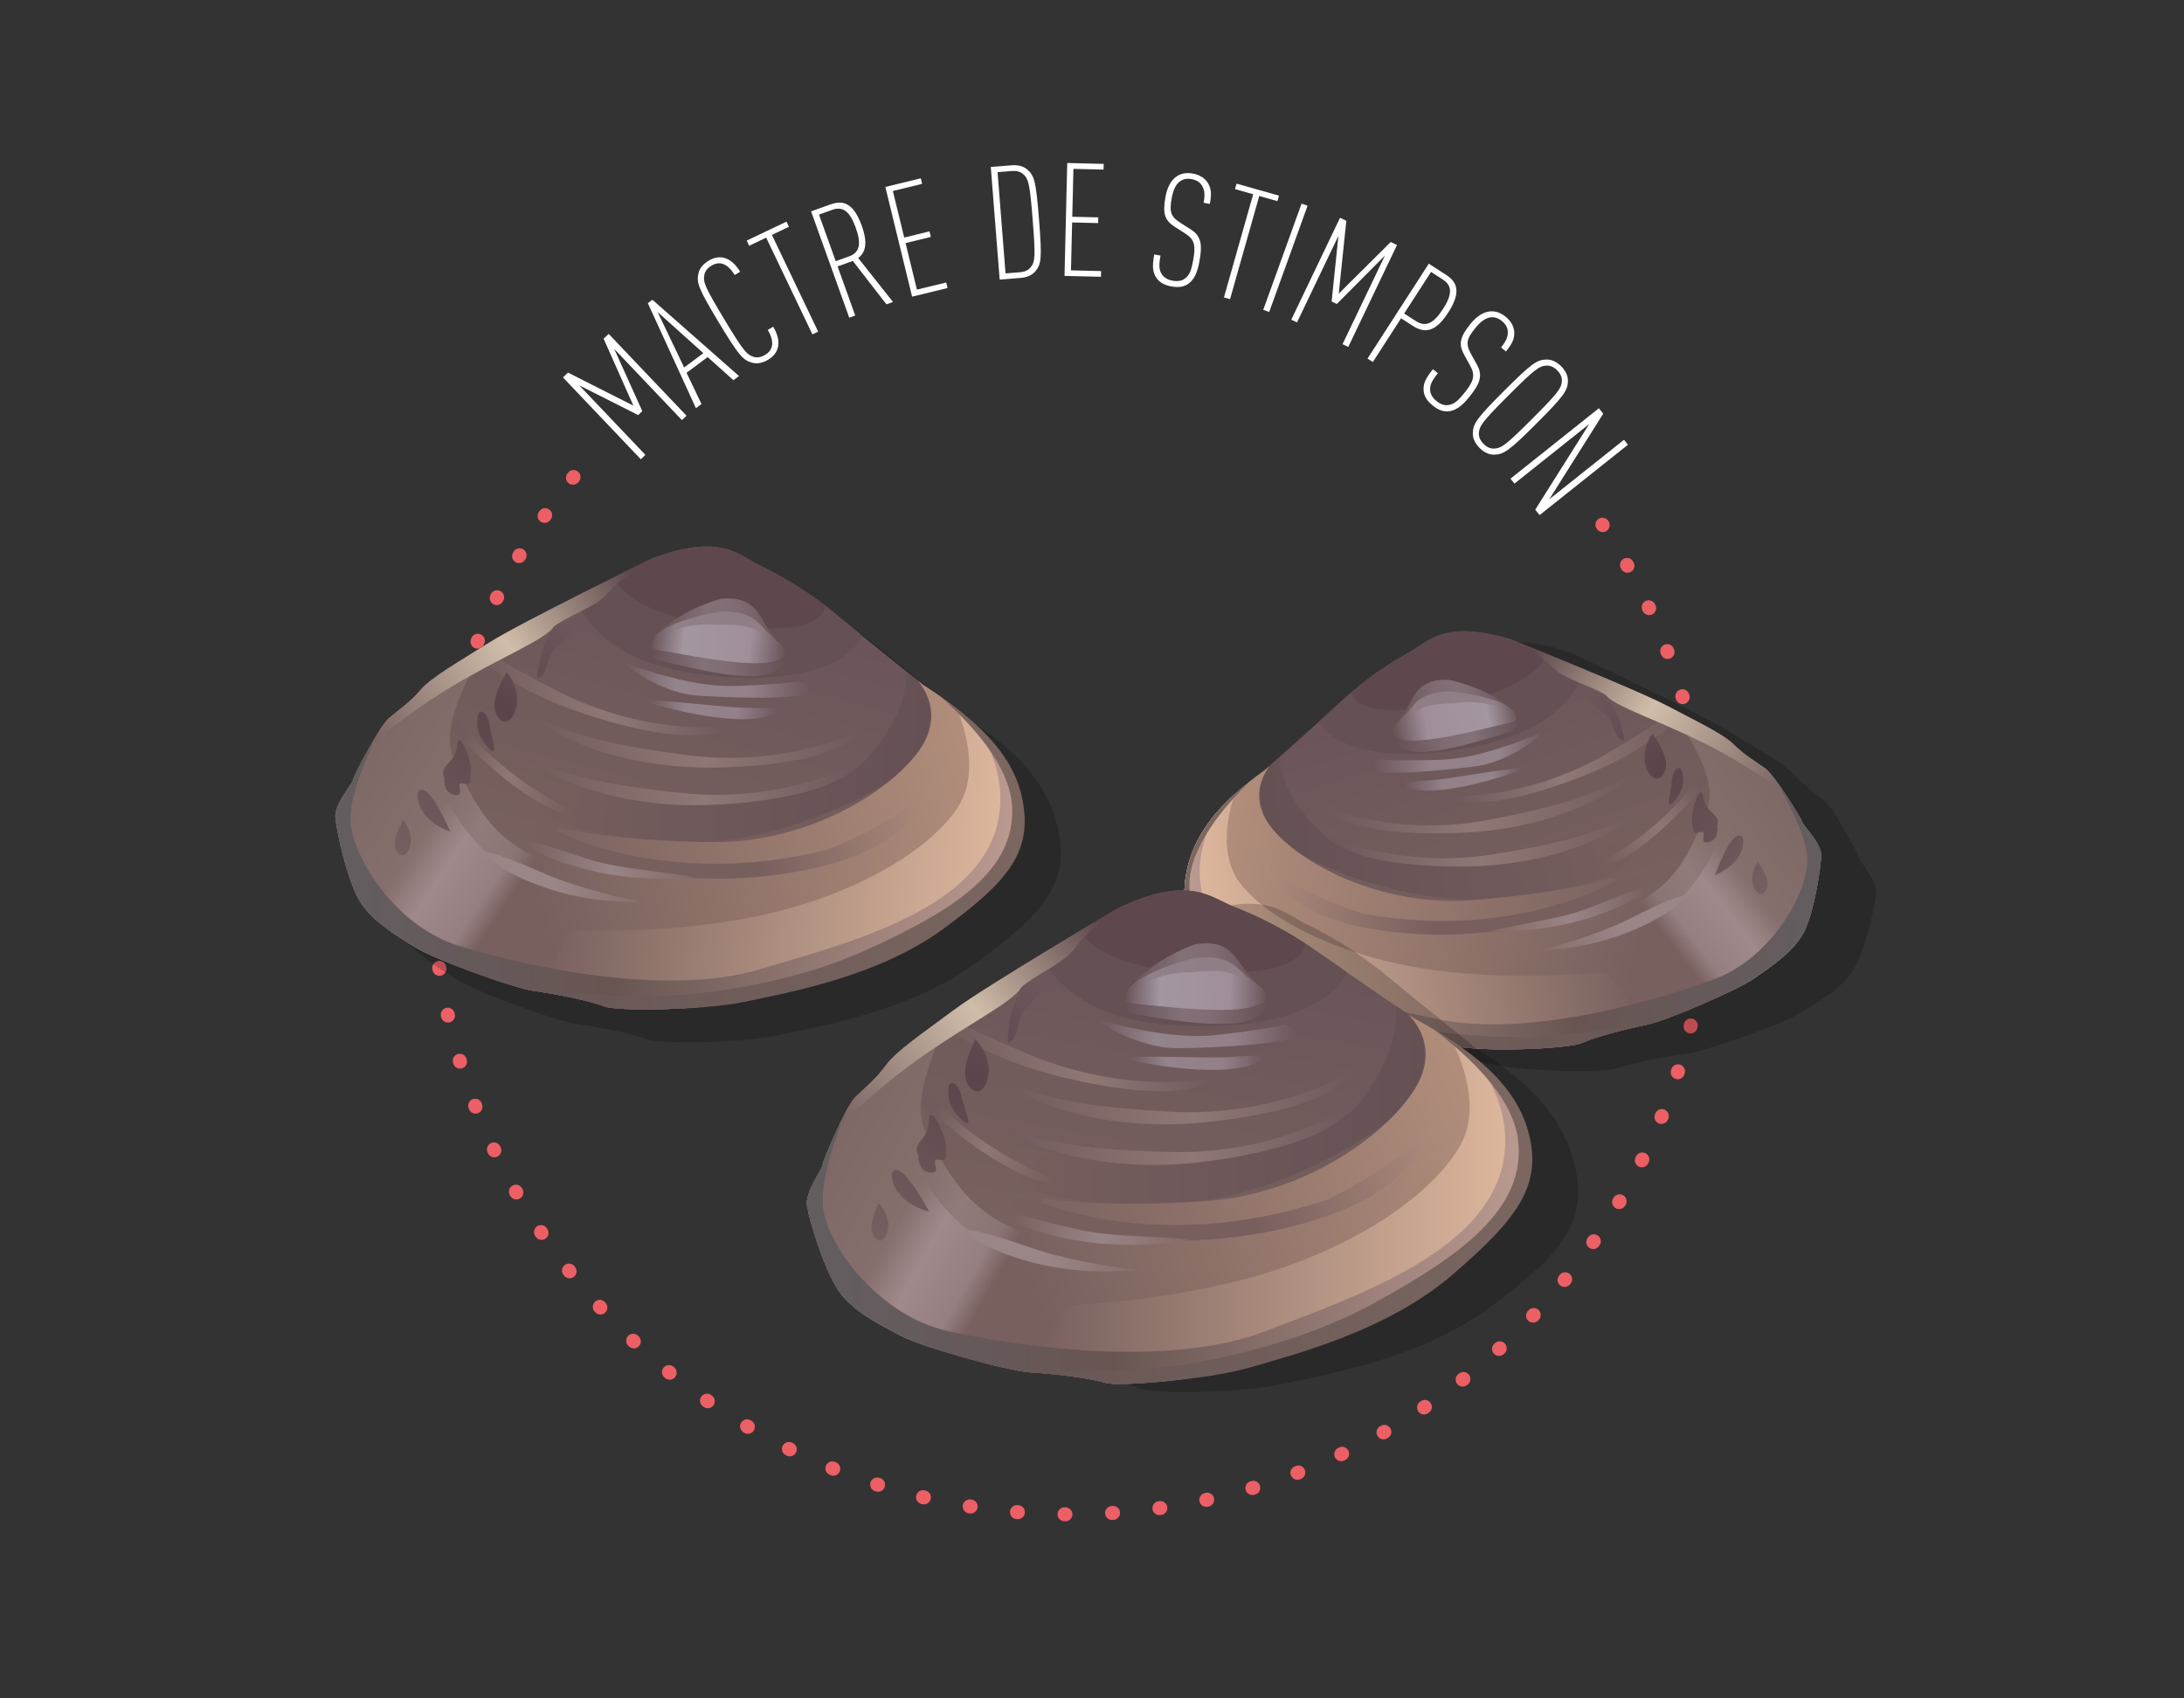 <?xml version="1.0" encoding="utf-8"?>
<!-- Generator: Adobe Illustrator 16.0.0, SVG Export Plug-In . SVG Version: 6.00 Build 0)  -->
<!DOCTYPE svg PUBLIC "-//W3C//DTD SVG 1.1//EN" "http://www.w3.org/Graphics/SVG/1.1/DTD/svg11.dtd">
<svg version="1.1" id="mactre" xmlns="http://www.w3.org/2000/svg" xmlns:xlink="http://www.w3.org/1999/xlink" x="0px" y="0px"
	 width="234px" height="182px" viewBox="0 0 234 182" enable-background="new 0 0 234 182" xml:space="preserve">
<rect x="0" y="0" width="234" height="182" fill="#333333" stroke="none"/>
<path fill="none" stroke="#EC5F65" stroke-width="1.5" stroke-linecap="round" stroke-linejoin="round" stroke-miterlimit="10" stroke-dasharray="0.1,5" d="
	M61.453,51.116C51.887,62.995,46.218,78.133,46.37,94.574c0.346,37.736,31.219,68.049,68.958,67.703
	c37.736-0.346,68.05-31.219,67.701-68.957c-0.125-13.718-4.284-26.454-11.342-37.094"/>
<path opacity="0.2" enable-background="new    " d="M130.941,94.027c0.064-0.338,0.145-0.666,0.231-0.989
	c0.022-0.084,0.054-0.164,0.075-0.246c0.025-0.092,0.057-0.183,0.083-0.271c0.021-0.061,0.038-0.121,0.058-0.182
	c0.027-0.084,0.059-0.169,0.088-0.253c0.039-0.108,0.084-0.216,0.127-0.323c0.049-0.127,0.094-0.255,0.146-0.379
	c0.004-0.01,0.007-0.02,0.012-0.029c0.025-0.062,0.06-0.121,0.087-0.183c0.029-0.067,0.059-0.135,0.092-0.201
	c0.026-0.059,0.059-0.117,0.086-0.176c0.084-0.17,0.17-0.339,0.262-0.504c0.021-0.042,0.041-0.088,0.066-0.131
	c0.018-0.032,0.039-0.063,0.057-0.096c0.014-0.021,0.027-0.042,0.039-0.062c0.084-0.146,0.168-0.289,0.256-0.43
	c0.033-0.054,0.068-0.105,0.104-0.158c0.049-0.077,0.102-0.154,0.151-0.23c0.036-0.055,0.069-0.109,0.106-0.164
	c0.006-0.008,0.012-0.016,0.016-0.023c0.094-0.132,0.193-0.262,0.291-0.392c0.051-0.068,0.104-0.139,0.154-0.207
	c0.052-0.064,0.098-0.131,0.148-0.195c0.006-0.006,0.012-0.013,0.018-0.019c0.049-0.062,0.102-0.12,0.151-0.18
	c0.052-0.062,0.104-0.125,0.157-0.187c0.012-0.012,0.021-0.025,0.029-0.037c0.041-0.046,0.078-0.093,0.117-0.139
	c0.18-0.202,0.361-0.4,0.551-0.596c0.035-0.037,0.068-0.075,0.104-0.111c0.008-0.006,0.012-0.013,0.02-0.019
	c0.002-0.001,0.004-0.002,0.004-0.003l0,0c0.004-0.004,0.008-0.008,0.011-0.012c0.005-0.004,0.008-0.008,0.013-0.012
	c0.309-0.312,0.633-0.617,0.969-0.917c0.041-0.036,0.082-0.072,0.121-0.108c0.047-0.041,0.094-0.081,0.14-0.121
	c0.3-0.259,0.606-0.515,0.925-0.766c0.003-0.002,0.004-0.003,0.006-0.005l0,0c0.096-0.074,0.191-0.147,0.287-0.221
	c0.049-0.037,0.1-0.074,0.148-0.111c0.961-0.727,1.996-1.426,3.102-2.109c0,0,0.115-0.089,0.309-0.238
	c0.061-0.045,0.125-0.096,0.197-0.153c0,0,0,0,0,0.001c0.197-0.154,0.451-0.349,0.742-0.576c0.139-0.107,0.282-0.219,0.438-0.338
	l0,0c1.229-0.953,2.942-2.285,4.527-3.528l0,0c0.975-0.766,1.898-1.495,2.622-2.076c0.396-0.317,0.789-0.618,1.181-0.908l0,0
	c0.008-0.005,0.016-0.009,0.021-0.014c0.59-0.436,1.171-0.839,1.743-1.214c0.021-0.014,0.042-0.028,0.062-0.042
	c0.555-0.362,1.094-0.694,1.623-1.003c0.062-0.036,0.123-0.072,0.186-0.107c0.51-0.294,1.004-0.566,1.479-0.815
	c0.062-0.032,0.121-0.062,0.183-0.093c0.479-0.246,0.942-0.477,1.379-0.679c2.146-0.996,3.965-3.231,10.709-0.904
	c-0.002,0-0.002,0-0.002,0c0.179,0.062,0.347,0.113,0.533,0.181c0,0,0.094,0.044,0.252,0.119c0.099,0.046,0.22,0.104,0.369,0.175
	c0.051,0.024,0.106,0.051,0.164,0.078c0.053,0.025,0.104,0.049,0.161,0.076c0.062,0.029,0.124,0.059,0.191,0.091
	c0.081,0.04,0.17,0.081,0.261,0.124c0.033,0.016,0.064,0.031,0.102,0.048c0.129,0.061,0.265,0.126,0.406,0.193
	c0.02,0.008,0.034,0.017,0.053,0.025c3.854,1.832,12.26,5.869,14.705,7.367c0.045,0.027,0.086,0.052,0.131,0.08l0,0
	c0.336,0.205,0.664,0.403,0.987,0.598c0.146,0.087,0.287,0.172,0.431,0.257c0.936,0.56,1.808,1.081,2.586,1.567
	c0.07,0.043,0.146,0.089,0.216,0.132c0.192,0.122,0.368,0.238,0.549,0.356c0.108,0.071,0.228,0.145,0.33,0.215
	c0.155,0.105,0.292,0.205,0.435,0.306c0.107,0.076,0.226,0.155,0.324,0.229c0.141,0.105,0.26,0.207,0.385,0.309
	c0.08,0.066,0.174,0.134,0.248,0.199c0.188,0.165,0.354,0.325,0.491,0.482c1.117,1.263,2.322,2.029,3.272,2.814
	c0.057,0.046,0.119,0.108,0.185,0.181c0.022,0.024,0.047,0.053,0.07,0.081c0.046,0.053,0.093,0.108,0.143,0.171
	c0.031,0.039,0.062,0.081,0.095,0.123c0.045,0.06,0.092,0.122,0.141,0.187c0.039,0.053,0.076,0.107,0.115,0.164
	c0.041,0.059,0.084,0.121,0.127,0.183c0.049,0.07,0.095,0.139,0.144,0.213c0.026,0.039,0.056,0.081,0.08,0.121
	c0.216,0.332,0.438,0.693,0.665,1.069c0.011,0.017,0.021,0.033,0.029,0.05h-0.002c0.287,0.478,0.565,0.967,0.822,1.428
	c0.01,0.02,0.021,0.04,0.031,0.06c0.057,0.102,0.11,0.2,0.164,0.298c0.023,0.043,0.045,0.083,0.066,0.125
	c0.065,0.123,0.131,0.242,0.188,0.356c0.04,0.075,0.078,0.149,0.114,0.219c0.023,0.049,0.05,0.097,0.072,0.144
	c0.037,0.074,0.074,0.146,0.107,0.215c0.018,0.032,0.034,0.065,0.049,0.098c0.047,0.095,0.088,0.18,0.123,0.256
	c0.008,0.019,0.012,0.029,0.021,0.045c0.024,0.062,0.049,0.111,0.065,0.156c0.006,0.015,0.012,0.028,0.018,0.043
	c0.02,0.047,0.029,0.086,0.031,0.106c0.029,0.364,1.975,2.422,1.828,3.778c-0.144,1.359-1.069,5.592-2.279,7.887
	c-1.213,2.295-4.131,3.861-5.944,4.979c-1.629,1.002-8.353,3.472-11.437,4.183c-0.09,0.021-0.178,0.041-0.262,0.06
	c-0.07,0.016-0.142,0.028-0.205,0.043c-0.16,0.03-0.312,0.059-0.438,0.073c-0.185,0.021-0.377,0.05-0.574,0.078
	c-0.051,0.008-0.104,0.017-0.155,0.022c-0.031,0.004-0.062,0.01-0.095,0.015c-0.255,0.039-0.521,0.082-0.787,0.127
	c-0.058,0.01-0.112,0.021-0.171,0.026c-0.249,0.043-0.501,0.088-0.753,0.136c-0.041,0.008-0.08,0.016-0.121,0.021
	c-0.601,0.112-1.196,0.233-1.758,0.356c-0.013,0.003-0.022,0.006-0.035,0.008c-0.005,0.001-0.01,0.002-0.015,0.003
	c-0.213,0.047-0.409,0.094-0.608,0.141c-0.06,0.015-0.121,0.027-0.178,0.041c-0.027,0.008-0.056,0.015-0.082,0.021
	c-0.115,0.027-0.218,0.057-0.326,0.083c-0.114,0.028-0.233,0.06-0.342,0.088c-0.028,0.008-0.058,0.015-0.084,0.021
	c-0.04,0.013-0.071,0.021-0.11,0.031c-0.154,0.045-0.308,0.088-0.438,0.129c-0.021,0.006-0.034,0.012-0.055,0.019
	c-0.162,0.052-0.311,0.103-0.425,0.147c-1.104,0.45-9.229,0.45-13.616-0.442c-4.39-0.896-13.522-2.41-20.257-7.169
	C132.738,102.098,129.959,99.123,130.941,94.027z"/>
<g>
	
		<linearGradient id="SVGID_1_" gradientUnits="userSpaceOnUse" x1="-800.08" y1="573.258" x2="-808.266" y2="618.522" gradientTransform="matrix(-0.99 0.143 0.143 0.99 -720.911 -383.661)">
		<stop  offset="0" style="stop-color:#695358"/>
		<stop  offset="1" style="stop-color:#7E6760"/>
	</linearGradient>
	<path fill="url(#SVGID_1_)" d="M161.842,68.509c0,0,13.484,5.375,16.725,7.1c3.242,1.725,6.047,3.027,7.217,4.196
		c1.168,1.168,2.388,1.845,3.363,2.556c0.978,0.709,3.906,5.386,3.957,5.742c0.055,0.357,2.076,2.252,2.023,3.592
		c-0.051,1.341-0.672,5.546-1.693,7.869c-1.022,2.324-3.756,4.041-5.44,5.246c-1.688,1.207-9.396,4.59-11.694,5.033
		c-2.297,0.444-5.762,1.415-6.805,1.926c-1.045,0.51-8.934,1.014-13.25,0.406c-4.318-0.605-13.287-1.525-20.137-5.773
		c-6.85-4.245-9.743-6.988-9.123-12.043c0.621-5.053,3.957-8.549,8.568-11.861c0,0,5.494-4.891,8.121-7.318
		c2.627-2.429,5.234-4.128,7.305-5.266C153.051,68.775,154.684,66.366,161.842,68.509z"/>
	
		<linearGradient id="SVGID_2_" gradientUnits="userSpaceOnUse" x1="-818.599" y1="591.637" x2="-780.221" y2="591.637" gradientTransform="matrix(-0.99 0.143 0.143 0.99 -720.911 -383.661)">
		<stop  offset="0" style="stop-color:#765E5D"/>
		<stop  offset="1" style="stop-color:#655054"/>
	</linearGradient>
	<path fill="url(#SVGID_2_)" d="M137.104,81.113c0.06,2.322,1.492,5.402,4.85,8.48c5.613,5.146,24.863,0.747,24.863,0.747
		c1.305-2.122,9.143,0.412,7.771,2.059c-1.374,1.646-6.401,2.959-13.487,3.832c-7.084,0.875-16.021-1.504-22.119-4.889
		c-3.928-2.177-4.223-5.958-3.918-8.484c0.164-0.12,0.326-0.241,0.494-0.361C135.553,82.498,136.18,81.938,137.104,81.113z"/>
	
		<linearGradient id="SVGID_3_" gradientUnits="userSpaceOnUse" x1="-827.821" y1="590.665" x2="-815" y2="599.006" gradientTransform="matrix(-0.99 0.143 0.143 0.99 -720.911 -383.661)">
		<stop  offset="0.125" style="stop-color:#725B5C"/>
		<stop  offset="0.513" style="stop-color:#8F7874"/>
		<stop  offset="1" style="stop-color:#745C5C"/>
	</linearGradient>
	<path fill="url(#SVGID_3_)" d="M183.354,81.377c0.606-0.951,0.5-1.022,0.982-1.825c0.383,0.298,0.727,0.584,1.003,0.855
		c-1.019,1.636-1.638,2.565-3.192,4.315c-8.301,9.348-11.992,8.383-11.992,8.383S177.898,89.932,183.354,81.377z"/>
	
		<linearGradient id="SVGID_4_" gradientUnits="userSpaceOnUse" x1="-825.699" y1="587.731" x2="-799.56" y2="585.809" gradientTransform="matrix(-0.99 0.143 0.143 0.99 -720.911 -383.661)">
		<stop  offset="0" style="stop-color:#725B5C"/>
		<stop  offset="0.513" style="stop-color:#8F7874"/>
		<stop  offset="1" style="stop-color:#6D575B"/>
	</linearGradient>
	<path fill="url(#SVGID_4_)" d="M154.787,85.307c0,0,8.374,0.656,17.263-4.488c3.468-2.007,5.735-3.5,7.405-4.742
		c0.34,0.18,0.672,0.352,0.998,0.521c-2.457,2.213-6.031,4.698-11.057,6.648C157.607,87.819,154.787,85.307,154.787,85.307z"/>
	
		<linearGradient id="SVGID_5_" gradientUnits="userSpaceOnUse" x1="-837.523" y1="592.469" x2="-818.273" y2="603.145" gradientTransform="matrix(-0.99 0.143 0.143 0.99 -720.911 -383.661)">
		<stop  offset="0" style="stop-color:#7C6763"/>
		<stop  offset="0.517" style="stop-color:#856F6D"/>
		<stop  offset="0.713" style="stop-color:#907A7A"/>
		<stop  offset="0.91" style="stop-color:#8B7474"/>
		<stop  offset="1" style="stop-color:#78605F"/>
	</linearGradient>
	<path fill="url(#SVGID_5_)" d="M173.682,110.443c-0.902-1.036-5.705-8.899-5.771-9.354c-0.07-0.474,2.122-1.629,6.872-3.991
		c4.75-2.363,6.277-5.484,8.15-10.472c1.106-2.945-1.728-7.614-4.233-10.947c3.184,1.69,5.929,2.974,7.082,4.126
		c1.168,1.168,2.388,1.845,3.364,2.556c0.977,0.709,3.905,5.386,3.957,5.742c0.054,0.357,2.076,2.252,2.022,3.592
		c-0.051,1.341-0.672,5.546-1.692,7.871c-1.023,2.324-3.757,4.039-5.441,5.246c-1.688,1.205-9.396,4.59-11.694,5.031
		C175.514,109.996,174.596,110.21,173.682,110.443z"/>
	
		<linearGradient id="SVGID_6_" gradientUnits="userSpaceOnUse" x1="-837.523" y1="592.467" x2="-818.274" y2="603.143" gradientTransform="matrix(-0.99 0.143 0.143 0.99 -720.911 -383.661)">
		<stop  offset="0" style="stop-color:#7C6763"/>
		<stop  offset="0.517" style="stop-color:#856F6D"/>
		<stop  offset="0.685" style="stop-color:#9F898B"/>
		<stop  offset="0.898" style="stop-color:#967F81"/>
		<stop  offset="1" style="stop-color:#78605F"/>
	</linearGradient>
	<path fill="url(#SVGID_6_)" d="M173.682,110.443c-0.902-1.036-5.705-8.899-5.771-9.354c-0.07-0.474,3.688,0.147,8.438-2.213
		c4.75-2.362,7.162-6.676,9.034-11.665c1.105-2.944-4.178-8.201-6.686-11.533c3.184,1.69,5.929,2.974,7.081,4.126
		c1.169,1.168,2.389,1.845,3.363,2.556c0.979,0.709,3.907,5.386,3.959,5.742c0.053,0.357,2.074,2.252,2.022,3.591
		c-0.051,1.342-0.672,5.547-1.694,7.871c-1.021,2.324-3.755,4.039-5.439,5.246c-1.688,1.205-9.396,4.59-11.694,5.032
		C175.514,109.996,174.596,110.21,173.682,110.443z"/>
	
		<linearGradient id="SVGID_7_" gradientUnits="userSpaceOnUse" x1="-817.078" y1="609.812" x2="-768.157" y2="591.99" gradientTransform="matrix(-0.99 0.143 0.143 0.99 -720.911 -383.661)">
		<stop  offset="0" style="stop-color:#78605E"/>
		<stop  offset="1" style="stop-color:#B9947F"/>
	</linearGradient>
	<path fill="url(#SVGID_7_)" d="M126.984,94.359c0.619-5.054,3.957-8.55,8.566-11.862c0,0,0.176-0.156,0.465-0.415
		c-0.875,1.225-2.004,3.651,0.049,6.398c2.949,3.947,11.871,8.75,21.707,7.978c9.836-0.776,13.994-2.088,14.953-2.342
		c0.916-0.246,5.93,11.741,2.748,15.897c-2.229,0.487-5.057,1.303-5.98,1.754c-1.045,0.512-8.932,1.015-13.25,0.407
		c-4.318-0.606-13.287-1.526-20.137-5.772C129.257,102.154,126.363,99.413,126.984,94.359z"/>
	
		<linearGradient id="SVGID_8_" gradientUnits="userSpaceOnUse" x1="-805.258" y1="601.508" x2="-779.821" y2="593.549" gradientTransform="matrix(-0.99 0.143 0.143 0.99 -720.911 -383.661)">
		<stop  offset="0.306" style="stop-color:#775F5E"/>
		<stop  offset="1" style="stop-color:#AC8A7A"/>
	</linearGradient>
	<path fill="url(#SVGID_8_)" d="M173.789,94.023c0,0-10.83,6.951-27.703,3.892c0,0-9.199-2.769-11.219-6.317
		c0,0,1.512,5.729,10.674,7.668c9.16,1.943,18.805,0.488,26.033-2.279C178.801,94.221,175.232,93.234,173.789,94.023z"/>
	
		<linearGradient id="SVGID_9_" gradientUnits="userSpaceOnUse" x1="-816.793" y1="601.596" x2="-770.63" y2="601.596" gradientTransform="matrix(-0.99 0.143 0.143 0.99 -720.911 -383.661)">
		<stop  offset="0" style="stop-color:#78605E"/>
		<stop  offset="1" style="stop-color:#E0BA9F"/>
	</linearGradient>
	<path fill="url(#SVGID_9_)" d="M126.984,94.359c0.461-3.756,2.426-6.651,5.295-9.251c-0.836,2.538-1.668,6.785,0.746,9.736
		c3.646,4.454,12.428,8.309,22.404,9.33c9.979,1.021,16.506-0.258,16.818,0.182c0.199,0.279,2.521,2.791,3.277,5.647
		c-2.236,0.486-5.104,1.31-6.035,1.767c-1.047,0.51-8.934,1.014-13.25,0.406c-4.318-0.605-13.287-1.525-20.137-5.773
		C129.256,102.157,126.363,99.413,126.984,94.359z"/>
	
		<linearGradient id="SVGID_10_" gradientUnits="userSpaceOnUse" x1="-836.33" y1="603.572" x2="-771.012" y2="601.931" gradientTransform="matrix(-0.99 0.143 0.143 0.99 -720.911 -383.661)">
		<stop  offset="0" style="stop-color:#635D60"/>
		<stop  offset="0.402" style="stop-color:#685552"/>
		<stop  offset="1" style="stop-color:#BA9990"/>
	</linearGradient>
	<path fill="url(#SVGID_10_)" d="M130.287,87.145c-1.186,2.174-1.902,4.537-1.721,6.994c0.764,10.188,15.08,12.78,25.113,15.008
		c10.027,2.226,24.195-2.065,29.975-4.211c5.779-2.144,9.688-8.506,9.978-12.424c0.171-2.303-1.708-5.986-3.282-8.758
		c1.213,1.643,2.717,4.096,2.754,4.35c0.055,0.357,2.076,2.252,2.023,3.591c-0.051,1.342-0.672,5.547-1.693,7.871
		c-1.022,2.324-3.756,4.041-5.44,5.246c-1.688,1.207-9.396,4.59-11.694,5.033c-2.297,0.443-5.762,1.414-6.805,1.926
		c-1.045,0.51-8.934,1.013-13.25,0.405c-4.318-0.604-13.287-1.524-20.137-5.772c-6.85-4.246-9.742-6.989-9.123-12.043
		C127.328,91.552,128.516,89.227,130.287,87.145z"/>
	<path fill="#655054" d="M141.266,77.375c0.896-0.811,1.743-1.582,2.408-2.196c2.627-2.429,5.234-4.128,7.305-5.266
		c2.072-1.138,3.705-3.548,10.863-1.404c0,0,3.928,1.565,8.051,3.278c-1.062,2.623-3.52,5.886-9.186,7.542
		C153.127,81.543,143.962,81.519,141.266,77.375z"/>
	
		<linearGradient id="SVGID_11_" gradientUnits="userSpaceOnUse" x1="-817.004" y1="611.15" x2="-772.024" y2="594.355" gradientTransform="matrix(-0.99 0.143 0.143 0.99 -720.911 -383.661)">
		<stop  offset="0" style="stop-color:#695857"/>
		<stop  offset="1" style="stop-color:#7B6660"/>
	</linearGradient>
	<path fill="url(#SVGID_11_)" d="M126.984,94.359c0.545-4.445,3.197-7.688,6.967-10.66c-2.758,2.672-6.564,7.107-6.514,11.201
		c0.078,6.41,6.803,9.826,15.355,12.986c8.553,3.158,18.184,3.502,23.477,3.122c2.752-0.196,7.605-0.952,11.635-1.633
		c-0.653,0.224-1.215,0.392-1.607,0.467c-2.297,0.444-5.762,1.415-6.805,1.925c-1.045,0.512-8.932,1.015-13.25,0.407
		c-4.318-0.606-13.287-1.526-20.137-5.772C129.257,102.154,126.363,99.413,126.984,94.359z"/>
	
		<linearGradient id="SVGID_12_" gradientUnits="userSpaceOnUse" x1="-815.561" y1="581.605" x2="-832.149" y2="604.094" gradientTransform="matrix(-0.99 0.143 0.143 0.99 -720.911 -383.661)">
		<stop  offset="0" style="stop-color:#6D575B"/>
		<stop  offset="0.378" style="stop-color:#5B454A"/>
		<stop  offset="0.476" style="stop-color:#5E484D"/>
		<stop  offset="1" style="stop-color:#765F60"/>
	</linearGradient>
	<path fill="url(#SVGID_12_)" d="M186.611,89.621c0.312,0.227,0.524,2.712-2.866,4.156C183.745,93.777,185.496,88.81,186.611,89.621
		z"/>
	
		<linearGradient id="SVGID_13_" gradientUnits="userSpaceOnUse" x1="-816.184" y1="580.883" x2="-832.909" y2="603.559" gradientTransform="matrix(-0.99 0.143 0.143 0.99 -720.911 -383.661)">
		<stop  offset="0" style="stop-color:#6D575B"/>
		<stop  offset="0.378" style="stop-color:#5B454A"/>
		<stop  offset="0.476" style="stop-color:#5E484D"/>
		<stop  offset="1" style="stop-color:#765F60"/>
	</linearGradient>
	<path fill="url(#SVGID_13_)" d="M183.965,88.54c0,0,0.332,1.407-0.869,1.697c-1.199,0.29-0.072-1.323-0.906-1.084
		c-0.836,0.239-0.729,0.103-0.905-1.083c-0.177-1.188,0.97-4.376,1.231-2.596C182.777,87.253,184.52,87.25,183.965,88.54z"/>
	
		<linearGradient id="SVGID_14_" gradientUnits="userSpaceOnUse" x1="-816.408" y1="580.832" x2="-832.974" y2="603.292" gradientTransform="matrix(-0.99 0.143 0.143 0.99 -720.911 -383.661)">
		<stop  offset="0" style="stop-color:#6D575B"/>
		<stop  offset="0.378" style="stop-color:#5B454A"/>
		<stop  offset="0.476" style="stop-color:#5E484D"/>
		<stop  offset="1" style="stop-color:#765F60"/>
	</linearGradient>
	<path fill="url(#SVGID_14_)" d="M180.316,83.236c0,0,0.299,1.169-0.866,2.544s-0.384-0.915-0.316-2.136
		C179.203,82.424,180.193,81.559,180.316,83.236z"/>
	
		<linearGradient id="SVGID_15_" gradientUnits="userSpaceOnUse" x1="-816.855" y1="580.343" x2="-833.557" y2="602.987" gradientTransform="matrix(-0.99 0.143 0.143 0.99 -720.911 -383.661)">
		<stop  offset="0" style="stop-color:#6D575B"/>
		<stop  offset="0.378" style="stop-color:#5B454A"/>
		<stop  offset="0.476" style="stop-color:#5E484D"/>
		<stop  offset="1" style="stop-color:#765F60"/>
	</linearGradient>
	<path fill="url(#SVGID_15_)" d="M177.178,78.833c0,0,1.85,2.405,1.189,3.83c-0.66,1.425-1.758,0.732-2.125-0.913
		C175.873,80.105,177.299,77.967,177.178,78.833z"/>
	
		<linearGradient id="SVGID_16_" gradientUnits="userSpaceOnUse" x1="-816.013" y1="581.133" x2="-832.71" y2="603.77" gradientTransform="matrix(-0.99 0.143 0.143 0.99 -720.911 -383.661)">
		<stop  offset="0" style="stop-color:#6D575B"/>
		<stop  offset="0.378" style="stop-color:#5B454A"/>
		<stop  offset="0.476" style="stop-color:#5E484D"/>
		<stop  offset="1" style="stop-color:#765F60"/>
	</linearGradient>
	<path fill="url(#SVGID_16_)" d="M188.438,92.516c0,0,1.315,1.711,0.848,2.726c-0.471,1.014-1.25,0.521-1.514-0.648
		C187.51,93.421,188.523,91.898,188.438,92.516z"/>
	
		<linearGradient id="SVGID_17_" gradientUnits="userSpaceOnUse" x1="-811.054" y1="585.117" x2="-792.252" y2="585.117" gradientTransform="matrix(-0.99 0.143 0.143 0.99 -720.911 -383.661)">
		<stop  offset="0" style="stop-color:#6E595C"/>
		<stop  offset="0.278" style="stop-color:#93838B"/>
		<stop  offset="0.678" style="stop-color:#938089"/>
		<stop  offset="1" style="stop-color:#6C565B"/>
	</linearGradient>
	<path fill="url(#SVGID_17_)" d="M165.18,78.458c0,0-5.932,2.772-10.633,2.948c-4.701,0.175-6.722-0.025-6.722-0.025
		s-2.331,1.054-0.171,1.355c2.158,0.302,8.164-0.298,10.723-0.658C160.938,81.718,164.365,79.664,165.18,78.458z"/>
	
		<linearGradient id="SVGID_18_" gradientUnits="userSpaceOnUse" x1="-808.319" y1="587.756" x2="-795.162" y2="587.756" gradientTransform="matrix(-0.99 0.143 0.143 0.99 -720.911 -383.661)">
		<stop  offset="0" style="stop-color:#6E595C"/>
		<stop  offset="0.278" style="stop-color:#93838B"/>
		<stop  offset="0.678" style="stop-color:#938089"/>
		<stop  offset="1" style="stop-color:#6C565B"/>
	</linearGradient>
	<path fill="url(#SVGID_18_)" d="M162.453,82.716c0,0-7.205,2.587-10.914,1.896c-3.711-0.691-0.123-0.831,2.209-1.037
		C156.082,83.371,165.273,81.594,162.453,82.716z"/>
	
		<linearGradient id="SVGID_19_" gradientUnits="userSpaceOnUse" x1="-816.275" y1="605.293" x2="-806.201" y2="605.948" gradientTransform="matrix(-0.99 0.143 0.143 0.99 -720.911 -383.661)">
		<stop  offset="0" style="stop-color:#9A8587"/>
		<stop  offset="1" style="stop-color:#866B66"/>
	</linearGradient>
	<path fill="url(#SVGID_19_)" d="M179.066,97.464c0,0-5.131,3.991-13.906,4.375c0,0,5.865-1.55,9.449-3.386
		C178.195,96.618,183.102,94.475,179.066,97.464z"/>
	
		<linearGradient id="SVGID_20_" gradientUnits="userSpaceOnUse" x1="-819.53" y1="603.283" x2="-802.729" y2="603.283" gradientTransform="matrix(-0.99 0.143 0.143 0.99 -720.911 -383.661)">
		<stop  offset="0" style="stop-color:#78605E"/>
		<stop  offset="0.512" style="stop-color:#998486"/>
		<stop  offset="1" style="stop-color:#866B66"/>
	</linearGradient>
	<path fill="url(#SVGID_20_)" d="M175.916,95.831c0,0-4.73,3.329-12.984,3.883c-8.252,0.554,2.246-0.801,5.814-1.905
		C172.312,96.7,177.395,94.048,175.916,95.831z"/>
	<path fill="#5E484D" d="M153.338,75.76c-5.811,0.815-8.044,0.035-8.578-1.545c2.25-1.92,4.436-3.321,6.219-4.302
		c2.072-1.138,3.705-3.548,10.863-1.404c0,0,1.66,0.662,3.952,1.595C164.797,72.08,161.807,74.57,153.338,75.76z"/>
	
		<linearGradient id="SVGID_21_" gradientUnits="userSpaceOnUse" x1="-809.758" y1="572.967" x2="-836.856" y2="593.764" gradientTransform="matrix(-0.99 0.143 0.143 0.99 -720.911 -383.661)">
		<stop  offset="0.065" style="stop-color:#5E484D"/>
		<stop  offset="0.481" style="stop-color:#D1BEA9"/>
		<stop  offset="1" style="stop-color:#735C5D"/>
	</linearGradient>
	<path fill="url(#SVGID_21_)" d="M161.842,68.509c0,0,13.484,5.375,16.725,7.1c3.242,1.725,6.047,3.027,7.217,4.196
		c1.168,1.168,2.388,1.845,3.363,2.556c0.41,0.298,1.162,1.297,1.904,2.381c-2.062-1.419-5.223-3.478-8.266-5.001
		c-5.104-2.553-9.145-3.803-10.574-5.056c-1.43-1.252-4.479-1.673-5.96-3.282c-0.849-0.921-3.045-2.128-4.938-3.038
		C161.49,68.415,161.657,68.455,161.842,68.509z"/>
	
		<linearGradient id="SVGID_22_" gradientUnits="userSpaceOnUse" x1="-816.674" y1="580.363" x2="-833.496" y2="603.17" gradientTransform="matrix(-0.99 0.143 0.143 0.99 -720.911 -383.661)">
		<stop  offset="0" style="stop-color:#6D575B"/>
		<stop  offset="0.378" style="stop-color:#5B454A"/>
		<stop  offset="0.476" style="stop-color:#5E484D"/>
		<stop  offset="1" style="stop-color:#765F60"/>
	</linearGradient>
	<path fill="url(#SVGID_22_)" d="M173.625,77.515c0.123,0.831,0.838,2.305,0.002,1.695c-0.837-0.609-0.682-2.085-1.779-2.777
		c-1.1-0.695-2.162-1.999-2.477-2.439s2.352-0.087,2.84,0.691C172.698,75.464,173.555,77.041,173.625,77.515z"/>
	
		<linearGradient id="SVGID_23_" gradientUnits="userSpaceOnUse" x1="-808.641" y1="580.219" x2="-794.861" y2="580.588" gradientTransform="matrix(-0.99 0.143 0.143 0.99 -720.911 -383.661)">
		<stop  offset="0" style="stop-color:#655054"/>
		<stop  offset="0.397" style="stop-color:#837178"/>
		<stop  offset="0.614" style="stop-color:#806B73"/>
		<stop  offset="1" style="stop-color:#655054"/>
	</linearGradient>
	<path fill="url(#SVGID_23_)" d="M155.145,72.841c0,0,2.684,0.471,5.141,1.944c2.457,1.472,2.736,3.37,1.415,3.677
		c-1.323,0.306-7.938,2.688-10.774,1.998c-2.839-0.691-1.5-2.575-0.476-4.051C151.475,74.932,151.645,72.728,155.145,72.841z"/>
	
		<linearGradient id="SVGID_24_" gradientUnits="userSpaceOnUse" x1="-808.656" y1="580.219" x2="-794.875" y2="580.588" gradientTransform="matrix(-0.99 0.143 0.143 0.99 -720.911 -383.661)">
		<stop  offset="0" style="stop-color:#655054"/>
		<stop  offset="0.178" style="stop-color:#908089"/>
		<stop  offset="0.801" style="stop-color:#907D86"/>
		<stop  offset="1" style="stop-color:#655054"/>
	</linearGradient>
	<path fill="url(#SVGID_24_)" d="M155.33,74.091c0,0,2.639,0.182,5.004,1.034s2.548,2.09,1.221,2.355
		c-1.33,0.266-8.018,2.152-10.801,1.832s-1.361-1.625-0.268-2.646S151.859,74.183,155.33,74.091z"/>
	
		<linearGradient id="SVGID_25_" gradientUnits="userSpaceOnUse" x1="-808.692" y1="580.838" x2="-794.909" y2="581.207" gradientTransform="matrix(-0.99 0.143 0.143 0.99 -720.911 -383.661)">
		<stop  offset="0" style="stop-color:#655054"/>
		<stop  offset="0.249" style="stop-color:#A396A1"/>
		<stop  offset="0.729" style="stop-color:#A08F9B"/>
		<stop  offset="1" style="stop-color:#655054"/>
	</linearGradient>
	<path fill="url(#SVGID_25_)" d="M155.752,75.358c0,0,2.372-0.457,4.736,0.395c2.365,0.852,2.394,1.462,1.063,1.727
		c-1.327,0.266-8.017,2.152-10.8,1.832c-2.784-0.32-1.229-1.151-0.135-2.174C151.711,76.118,152.282,75.452,155.752,75.358z"/>
	
		<linearGradient id="SVGID_26_" gradientUnits="userSpaceOnUse" x1="-819.519" y1="592.138" x2="-786.068" y2="589.678" gradientTransform="matrix(-0.99 0.143 0.143 0.99 -720.911 -383.661)">
		<stop  offset="0" style="stop-color:#725B5C"/>
		<stop  offset="0.513" style="stop-color:#8F7874"/>
		<stop  offset="1" style="stop-color:#6D575B"/>
	</linearGradient>
	<path fill="url(#SVGID_26_)" d="M175.176,82.96c0,0-6.225,5.838-18.906,6.302c-12.682,0.464-14.475-2.823-14.475-2.823
		s7.665,3.351,17.809,1.403C169.748,85.894,171.371,84.556,175.176,82.96z"/>
	
		<linearGradient id="SVGID_27_" gradientUnits="userSpaceOnUse" x1="-849.471" y1="581.078" x2="-816.015" y2="578.618" gradientTransform="matrix(-0.994 0.113 0.113 0.994 -734.146 -392.074)">
		<stop  offset="0" style="stop-color:#725B5C"/>
		<stop  offset="0.513" style="stop-color:#8F7874"/>
		<stop  offset="1" style="stop-color:#6D575B"/>
	</linearGradient>
	<path fill="url(#SVGID_27_)" d="M175.824,87.112c0,0-6.404,5.652-19.094,5.74c-12.69,0.09-14.379-3.25-14.379-3.25
		s7.557,3.576,17.756,1.93C170.309,89.884,171.971,88.594,175.824,87.112z"/>
</g>
<path opacity="0.2" enable-background="new    " d="M168.869,125.552c-0.071-0.386-0.158-0.76-0.256-1.129
	c-0.024-0.095-0.057-0.188-0.082-0.28c-0.029-0.104-0.061-0.205-0.092-0.308c-0.021-0.067-0.041-0.14-0.062-0.205
	c-0.031-0.097-0.062-0.192-0.095-0.289c-0.044-0.124-0.093-0.243-0.14-0.366c-0.055-0.146-0.104-0.291-0.162-0.434
	c-0.004-0.012-0.008-0.021-0.014-0.032c-0.027-0.069-0.062-0.139-0.094-0.209c-0.033-0.075-0.064-0.151-0.104-0.229
	c-0.028-0.066-0.062-0.133-0.096-0.199c-0.092-0.193-0.186-0.387-0.285-0.575c-0.023-0.048-0.047-0.101-0.072-0.147
	c-0.021-0.035-0.043-0.07-0.062-0.106c-0.013-0.024-0.027-0.048-0.042-0.071c-0.091-0.164-0.185-0.328-0.28-0.49
	c-0.035-0.062-0.074-0.119-0.111-0.181c-0.055-0.088-0.11-0.175-0.168-0.262c-0.039-0.062-0.076-0.125-0.117-0.187
	c-0.006-0.011-0.012-0.021-0.018-0.029c-0.104-0.149-0.211-0.297-0.318-0.444c-0.057-0.078-0.112-0.157-0.17-0.235
	c-0.057-0.072-0.107-0.147-0.164-0.222c-0.006-0.008-0.012-0.015-0.018-0.021c-0.055-0.07-0.111-0.137-0.168-0.205
	c-0.058-0.072-0.115-0.145-0.174-0.213c-0.012-0.017-0.021-0.029-0.033-0.043c-0.043-0.055-0.086-0.105-0.131-0.158
	c-0.193-0.229-0.396-0.455-0.604-0.678c-0.038-0.043-0.075-0.086-0.114-0.127c-0.008-0.01-0.015-0.017-0.021-0.021
	c-0.002-0.002-0.002-0.003-0.004-0.004l0,0c-0.004-0.006-0.009-0.01-0.013-0.014c-0.005-0.004-0.009-0.01-0.013-0.016
	c-0.34-0.354-0.695-0.701-1.062-1.043c-0.046-0.041-0.09-0.082-0.134-0.123c-0.051-0.047-0.104-0.092-0.153-0.139
	c-0.328-0.297-0.666-0.586-1.017-0.871c-0.002-0.002-0.004-0.004-0.006-0.006c0,0,0,0,0,0.001c-0.104-0.085-0.211-0.168-0.315-0.252
	c-0.054-0.044-0.107-0.087-0.162-0.128c-1.057-0.826-2.192-1.625-3.406-2.4c0,0-0.127-0.104-0.34-0.271
	c-0.063-0.053-0.136-0.108-0.215-0.174l0,0c-0.22-0.175-0.496-0.396-0.816-0.656c-0.151-0.12-0.311-0.248-0.479-0.385l0,0
	c-1.35-1.084-3.231-2.603-4.972-4.019l0,0c-1.071-0.872-2.085-1.702-2.88-2.363c-0.435-0.36-0.867-0.704-1.298-1.034l0,0
	c-0.008-0.006-0.017-0.011-0.022-0.017c-0.647-0.496-1.287-0.955-1.915-1.383c-0.021-0.017-0.046-0.032-0.066-0.048
	c-0.607-0.412-1.203-0.791-1.782-1.145c-0.068-0.039-0.136-0.08-0.202-0.121c-0.561-0.334-1.104-0.646-1.625-0.929
	c-0.066-0.037-0.135-0.069-0.2-0.104c-0.524-0.28-1.034-0.543-1.517-0.772c-2.354-1.135-4.352-3.681-11.76-1.03l0.002-0.001
	c-0.195,0.07-0.381,0.13-0.586,0.207c0,0-0.104,0.052-0.274,0.136c-0.106,0.053-0.24,0.117-0.406,0.198
	c-0.057,0.027-0.116,0.06-0.181,0.089c-0.059,0.028-0.114,0.057-0.18,0.088c-0.065,0.032-0.137,0.066-0.209,0.104
	c-0.092,0.045-0.188,0.092-0.287,0.142c-0.037,0.019-0.07,0.034-0.108,0.055c-0.144,0.07-0.291,0.144-0.448,0.222
	c-0.019,0.009-0.037,0.019-0.058,0.026c-4.229,2.086-13.465,6.685-16.15,8.39c-0.049,0.03-0.095,0.06-0.144,0.091v-0.001
	c-0.368,0.233-0.729,0.459-1.085,0.683c-0.159,0.1-0.315,0.194-0.471,0.293c-1.027,0.639-1.985,1.229-2.842,1.785
	c-0.076,0.049-0.16,0.103-0.234,0.149c-0.213,0.14-0.406,0.271-0.604,0.403c-0.119,0.082-0.248,0.166-0.362,0.246
	c-0.171,0.119-0.32,0.231-0.478,0.349c-0.117,0.087-0.246,0.177-0.356,0.262c-0.155,0.119-0.284,0.234-0.423,0.351
	c-0.088,0.076-0.189,0.154-0.271,0.229c-0.205,0.188-0.387,0.37-0.539,0.548c-1.228,1.438-2.551,2.312-3.596,3.205
	c-0.062,0.054-0.13,0.123-0.203,0.206c-0.023,0.026-0.051,0.062-0.076,0.094c-0.051,0.061-0.102,0.123-0.156,0.192
	c-0.034,0.045-0.069,0.092-0.104,0.142c-0.05,0.067-0.101,0.139-0.152,0.213c-0.042,0.062-0.085,0.123-0.128,0.188
	c-0.046,0.066-0.092,0.139-0.139,0.209c-0.053,0.079-0.104,0.158-0.158,0.243c-0.028,0.044-0.058,0.092-0.086,0.138
	c-0.238,0.378-0.484,0.79-0.731,1.217c-0.011,0.021-0.022,0.039-0.033,0.057h0.001c-0.314,0.546-0.621,1.103-0.901,1.628
	c-0.013,0.021-0.024,0.045-0.036,0.065c-0.062,0.114-0.121,0.229-0.18,0.34c-0.025,0.049-0.049,0.097-0.074,0.144
	c-0.072,0.142-0.143,0.274-0.208,0.405c-0.044,0.084-0.086,0.168-0.126,0.248c-0.028,0.058-0.055,0.108-0.08,0.162
	c-0.043,0.086-0.082,0.168-0.119,0.246c-0.018,0.037-0.037,0.075-0.053,0.109c-0.052,0.107-0.096,0.206-0.135,0.292
	c-0.008,0.021-0.014,0.035-0.021,0.054c-0.029,0.065-0.054,0.125-0.072,0.176c-0.008,0.019-0.014,0.033-0.02,0.05
	c-0.02,0.055-0.033,0.1-0.035,0.122c-0.032,0.416-2.167,2.759-2.008,4.306c0.157,1.546,1.176,6.365,2.505,8.979
	c1.329,2.613,4.536,4.396,6.528,5.668c1.789,1.142,9.172,3.951,12.559,4.762c0.1,0.023,0.197,0.048,0.289,0.068
	c0.078,0.017,0.153,0.031,0.225,0.047c0.176,0.035,0.342,0.064,0.482,0.084c0.201,0.025,0.414,0.058,0.631,0.09
	c0.057,0.009,0.115,0.019,0.173,0.027c0.033,0.004,0.067,0.01,0.101,0.016c0.281,0.043,0.572,0.093,0.866,0.145
	c0.062,0.012,0.125,0.021,0.188,0.032c0.273,0.049,0.55,0.101,0.827,0.153c0.045,0.009,0.088,0.017,0.133,0.023
	c0.656,0.129,1.312,0.268,1.932,0.405c0.014,0.004,0.025,0.006,0.038,0.009c0.007,0.002,0.011,0.004,0.017,0.004
	c0.23,0.055,0.451,0.106,0.668,0.159c0.062,0.017,0.134,0.031,0.195,0.048c0.029,0.008,0.061,0.016,0.09,0.021
	c0.129,0.032,0.238,0.063,0.357,0.096c0.126,0.033,0.259,0.065,0.375,0.101c0.029,0.008,0.062,0.018,0.093,0.024
	c0.046,0.015,0.078,0.022,0.121,0.036c0.17,0.05,0.341,0.1,0.481,0.146c0.021,0.006,0.037,0.014,0.06,0.021
	c0.181,0.06,0.343,0.116,0.468,0.17c1.215,0.515,10.137,0.513,14.957-0.506c4.818-1.019,14.852-2.744,22.244-8.161
	C166.896,134.736,169.95,131.354,168.869,125.552z"/>
<g>
	
		<linearGradient id="SVGID_28_" gradientUnits="userSpaceOnUse" x1="310.332" y1="526.107" x2="300.881" y2="578.365" gradientTransform="matrix(1 0 0 1 -180 -429)">
		<stop  offset="0" style="stop-color:#695358"/>
		<stop  offset="1" style="stop-color:#7E6760"/>
	</linearGradient>
	<path fill="url(#SVGID_28_)" d="M119.825,97.311c0,0-14.177,8.34-17.513,10.842s-6.254,4.447-7.367,5.977
		c-1.111,1.529-2.362,2.502-3.335,3.477c-0.974,0.974-3.476,6.812-3.476,7.228c0,0.418-1.945,2.919-1.667,4.446
		c0.278,1.529,1.667,6.257,3.196,8.759c1.529,2.501,4.865,4.028,6.949,5.144c2.086,1.11,11.259,3.752,13.899,3.891
		c2.642,0.141,6.672,0.695,7.922,1.113c1.25,0.416,10.146-0.279,14.871-1.668c4.728-1.392,14.596-3.894,21.545-9.869
		c6.948-5.977,9.729-9.59,8.198-15.289c-1.526-5.697-5.838-9.174-11.534-12.229c0,0-6.949-4.728-10.285-7.089
		s-6.533-3.893-9.035-4.864C129.693,96.195,127.471,93.695,119.825,97.311z"/>
	
		<linearGradient id="SVGID_29_" gradientUnits="userSpaceOnUse" x1="289.285" y1="547.4" x2="332.585" y2="547.4" gradientTransform="matrix(1 0 0 1 -180 -429)">
		<stop  offset="0" style="stop-color:#765E5D"/>
		<stop  offset="1" style="stop-color:#655054"/>
	</linearGradient>
	<path fill="url(#SVGID_29_)" d="M149.553,107.786c0.32,2.674-0.773,6.438-4.014,10.511c-5.422,6.812-27.66,4.864-27.66,4.864
		c-1.807-2.226-10.146,1.944-8.339,3.612s7.645,2.363,15.706,2.226c8.061-0.14,17.65-4.31,23.906-9.174
		c4.023-3.132,3.729-7.519,2.974-10.365c-0.203-0.112-0.403-0.228-0.61-0.336C151.516,109.124,150.721,108.584,149.553,107.786z"/>
	
		<linearGradient id="SVGID_30_" gradientUnits="userSpaceOnUse" x1="278.81" y1="546.164" x2="293.45" y2="555.688" gradientTransform="matrix(1 0 0 1 -180 -429)">
		<stop  offset="0.125" style="stop-color:#725B5C"/>
		<stop  offset="0.513" style="stop-color:#8F7874"/>
		<stop  offset="1" style="stop-color:#745C5C"/>
	</linearGradient>
	<path fill="url(#SVGID_30_)" d="M97.92,115.542c-0.837-0.995-0.729-1.094-1.402-1.938c-0.379,0.403-0.715,0.787-0.979,1.144
		c1.409,1.715,2.256,2.68,4.281,4.438c10.821,9.391,14.787,7.688,14.787,7.688S105.43,124.477,97.92,115.542z"/>
	
		<linearGradient id="SVGID_31_" gradientUnits="userSpaceOnUse" x1="281.208" y1="542.765" x2="310.737" y2="540.593" gradientTransform="matrix(1 0 0 1 -180 -429)">
		<stop  offset="0" style="stop-color:#725B5C"/>
		<stop  offset="0.513" style="stop-color:#8F7874"/>
		<stop  offset="1" style="stop-color:#6D575B"/>
	</linearGradient>
	<path fill="url(#SVGID_31_)" d="M130.486,115.445c0,0-9.248,2.103-20.029-2.368c-4.207-1.744-6.99-3.093-9.06-4.248
		c-0.351,0.261-0.692,0.514-1.03,0.76c3.113,2.144,7.518,4.418,13.455,5.847C127.752,118.784,130.486,115.445,130.486,115.445z"/>
	
		<linearGradient id="SVGID_32_" gradientUnits="userSpaceOnUse" x1="267.781" y1="548.301" x2="289.835" y2="560.532" gradientTransform="matrix(1 0 0 1 -180 -429)">
		<stop  offset="0" style="stop-color:#7C6763"/>
		<stop  offset="0.517" style="stop-color:#856F6D"/>
		<stop  offset="0.713" style="stop-color:#907A7A"/>
		<stop  offset="0.91" style="stop-color:#8B7474"/>
		<stop  offset="1" style="stop-color:#78605F"/>
	</linearGradient>
	<path fill="url(#SVGID_32_)" d="M113.533,147.334c0.84-1.334,4.902-11.132,4.902-11.663c0-0.558-2.643-1.528-8.34-3.476
		c-5.698-1.945-7.922-5.281-10.841-10.702c-1.724-3.199,0.671-9.015,2.921-13.242c-3.277,2.453-6.133,4.369-7.23,5.876
		c-1.111,1.527-2.362,2.502-3.335,3.477c-0.974,0.974-3.476,6.812-3.476,7.228c0,0.418-1.945,2.919-1.667,4.448
		c0.278,1.527,1.667,6.255,3.196,8.757c1.529,2.501,4.865,4.028,6.949,5.144c2.086,1.11,11.259,3.752,13.899,3.891
		C111.414,147.113,112.476,147.212,113.533,147.334z"/>
	
		<linearGradient id="SVGID_33_" gradientUnits="userSpaceOnUse" x1="267.781" y1="548.299" x2="289.836" y2="560.531" gradientTransform="matrix(1 0 0 1 -180 -429)">
		<stop  offset="0" style="stop-color:#7C6763"/>
		<stop  offset="0.517" style="stop-color:#856F6D"/>
		<stop  offset="0.685" style="stop-color:#9F898B"/>
		<stop  offset="0.898" style="stop-color:#967F81"/>
		<stop  offset="1" style="stop-color:#78605F"/>
	</linearGradient>
	<path fill="url(#SVGID_33_)" d="M113.533,147.334c0.84-1.334,4.902-11.132,4.902-11.663c0-0.558-4.1,0.765-9.797-1.183
		c-5.697-1.944-9.105-6.506-12.025-11.928c-1.723-3.199,3.312-10.082,5.562-14.312c-3.277,2.453-6.133,4.369-7.23,5.876
		c-1.111,1.529-2.362,2.502-3.335,3.477c-0.974,0.974-3.476,6.812-3.476,7.228c0,0.418-1.945,2.919-1.667,4.446
		c0.278,1.529,1.667,6.257,3.196,8.759c1.529,2.501,4.865,4.028,6.949,5.143c2.086,1.111,11.259,3.753,13.899,3.892
		C111.414,147.113,112.476,147.212,113.533,147.334z"/>
	
		<linearGradient id="SVGID_34_" gradientUnits="userSpaceOnUse" x1="290.957" y1="568.186" x2="346.275" y2="548.032" gradientTransform="matrix(1 0 0 1 -180 -429)">
		<stop  offset="0" style="stop-color:#78605E"/>
		<stop  offset="1" style="stop-color:#B9947F"/>
	</linearGradient>
	<path fill="url(#SVGID_34_)" d="M163.051,121.354c-1.527-5.696-5.838-9.174-11.535-12.229c0,0-0.223-0.15-0.59-0.4
		c1.182,1.264,2.846,3.866,1.006,7.352c-2.641,5.004-11.812,11.953-22.934,12.648c-11.119,0.692-15.983-0.142-17.096-0.279
		c-1.066-0.133-4.685,14.432-0.441,18.688c2.573,0.2,5.865,0.68,6.975,1.051c1.25,0.416,10.146-0.279,14.871-1.668
		c4.729-1.392,14.596-3.894,21.545-9.869C161.801,130.667,164.58,127.055,163.051,121.354z"/>
	
		<linearGradient id="SVGID_35_" gradientUnits="userSpaceOnUse" x1="304.382" y1="558.786" x2="333.107" y2="549.798" gradientTransform="matrix(1 0 0 1 -180 -429)">
		<stop  offset="0.306" style="stop-color:#775F5E"/>
		<stop  offset="1" style="stop-color:#AC8A7A"/>
	</linearGradient>
	<path fill="url(#SVGID_35_)" d="M110.698,128.514c0,0,13.251,6.229,31.597,0c0,0,9.822-4.66,11.49-9.061
		c0,0-0.74,6.818-10.656,10.521c-9.914,3.702-20.932,3.588-29.465,1.577C105.13,129.542,108.953,127.838,110.698,128.514z"/>
	
		<linearGradient id="SVGID_36_" gradientUnits="userSpaceOnUse" x1="291.397" y1="558.945" x2="343.459" y2="558.945" gradientTransform="matrix(1 0 0 1 -180 -429)">
		<stop  offset="0" style="stop-color:#78605E"/>
		<stop  offset="1" style="stop-color:#E0BA9F"/>
	</linearGradient>
	<path fill="url(#SVGID_36_)" d="M163.051,121.354c-1.137-4.233-3.811-7.24-7.445-9.762c1.354,2.777,2.984,7.516,0.773,11.291
		c-3.335,5.698-12.508,11.536-23.488,14.316c-10.979,2.779-18.486,2.361-18.764,2.918c-0.176,0.354-2.355,3.609-2.73,7.008
		c2.582,0.197,5.92,0.682,7.039,1.055c1.25,0.416,10.146-0.279,14.871-1.669c4.729-1.39,14.596-3.892,21.545-9.868
		C161.801,130.667,164.58,127.055,163.051,121.354z"/>
	
		<linearGradient id="SVGID_37_" gradientUnits="userSpaceOnUse" x1="269.269" y1="561.209" x2="343.029" y2="559.356" gradientTransform="matrix(1 0 0 1 -180 -429)">
		<stop  offset="0" style="stop-color:#635D60"/>
		<stop  offset="0.402" style="stop-color:#685552"/>
		<stop  offset="1" style="stop-color:#BA9990"/>
	</linearGradient>
	<path fill="url(#SVGID_37_)" d="M158.166,113.605c1.686,2.306,2.877,4.898,3.078,7.748c0.834,11.813-14.732,17.097-25.574,21.267
		c-10.841,4.17-27.381,1.528-34.191,0c-6.81-1.529-12.23-8.2-13.204-12.647c-0.572-2.615,0.921-7.144,2.221-10.578
		c-1.085,2.08-2.36,5.139-2.36,5.437c0,0.418-1.945,2.919-1.667,4.448c0.278,1.527,1.667,6.255,3.196,8.757
		c1.529,2.501,4.865,4.028,6.949,5.144c2.086,1.11,11.259,3.752,13.899,3.891c2.642,0.141,6.672,0.695,7.922,1.111
		c1.25,0.418,10.146-0.277,14.871-1.668c4.728-1.39,14.596-3.892,21.545-9.867c6.948-5.978,9.729-9.59,8.198-15.289
		C162.202,118.188,160.492,115.711,158.166,113.605z"/>
	<path fill="#655054" d="M144.284,104.167c-1.136-0.785-2.211-1.534-3.056-2.132c-3.334-2.362-6.531-3.893-9.033-4.864
		c-2.502-0.976-4.728-3.476-12.37,0.14c0,0-4.128,2.428-8.454,5.059c1.624,2.837,4.908,6.188,11.512,7.173
		C131.721,110.859,141.957,109.355,144.284,104.167z"/>
	
		<linearGradient id="SVGID_38_" gradientUnits="userSpaceOnUse" x1="291.129" y1="569.818" x2="342.562" y2="550.613" gradientTransform="matrix(1 0 0 1 -180 -429)">
		<stop  offset="0" style="stop-color:#695857"/>
		<stop  offset="1" style="stop-color:#7B6660"/>
	</linearGradient>
	<path fill="url(#SVGID_38_)" d="M163.771,121.354c-1.348-5.014-5.564-8.307-10.271-11.106c3.521,2.622,8.512,7.099,9.133,11.804
		c0.975,7.366-5.977,12.37-15.012,17.373c-9.034,5.004-19.734,6.95-25.713,7.367c-3.108,0.217-8.658,0.133-13.271,0.002
		c0.768,0.148,1.422,0.252,1.874,0.273c2.642,0.142,6.672,0.695,7.922,1.113c1.25,0.416,10.865-0.279,15.592-1.668
		c4.727-1.391,14.595-3.893,21.543-9.869C162.521,130.667,165.301,127.055,163.771,121.354z"/>
	
		<linearGradient id="SVGID_39_" gradientUnits="userSpaceOnUse" x1="293.158" y1="535.567" x2="273.888" y2="561.694" gradientTransform="matrix(1 0 0 1 -180 -429)">
		<stop  offset="0" style="stop-color:#6D575B"/>
		<stop  offset="0.378" style="stop-color:#5B454A"/>
		<stop  offset="0.476" style="stop-color:#5E484D"/>
		<stop  offset="1" style="stop-color:#765F60"/>
	</linearGradient>
	<path fill="url(#SVGID_39_)" d="M95.641,125.523c-0.311,0.312-0.139,3.197,3.893,4.31
		C99.533,129.833,96.753,124.413,95.641,125.523z"/>
	
		<linearGradient id="SVGID_40_" gradientUnits="userSpaceOnUse" x1="292.24" y1="534.874" x2="272.96" y2="561.014" gradientTransform="matrix(1 0 0 1 -180 -429)">
		<stop  offset="0" style="stop-color:#6D575B"/>
		<stop  offset="0.378" style="stop-color:#5B454A"/>
		<stop  offset="0.476" style="stop-color:#5E484D"/>
		<stop  offset="1" style="stop-color:#765F60"/>
	</linearGradient>
	<path fill="url(#SVGID_40_)" d="M98.421,123.855c0,0-0.14,1.668,1.251,1.808c1.39,0.139-0.139-1.529,0.834-1.392
		c0.973,0.141,0.834,0,0.834-1.39c0-1.391-1.807-4.864-1.807-2.78C99.533,122.188,97.587,122.467,98.421,123.855z"/>
	
		<linearGradient id="SVGID_41_" gradientUnits="userSpaceOnUse" x1="291.993" y1="534.707" x2="272.724" y2="560.832" gradientTransform="matrix(1 0 0 1 -180 -429)">
		<stop  offset="0" style="stop-color:#6D575B"/>
		<stop  offset="0.378" style="stop-color:#5B454A"/>
		<stop  offset="0.476" style="stop-color:#5E484D"/>
		<stop  offset="1" style="stop-color:#765F60"/>
	</linearGradient>
	<path fill="url(#SVGID_41_)" d="M101.617,117.186c0,0-0.139,1.392,1.391,2.779c1.528,1.391,0.277-1.111,0-2.502
		C102.729,116.073,101.479,115.238,101.617,117.186z"/>
	
		<linearGradient id="SVGID_42_" gradientUnits="userSpaceOnUse" x1="291.347" y1="534.227" x2="272.074" y2="560.356" gradientTransform="matrix(1 0 0 1 -180 -429)">
		<stop  offset="0" style="stop-color:#6D575B"/>
		<stop  offset="0.378" style="stop-color:#5B454A"/>
		<stop  offset="0.476" style="stop-color:#5E484D"/>
		<stop  offset="1" style="stop-color:#765F60"/>
	</linearGradient>
	<path fill="url(#SVGID_42_)" d="M104.397,111.626c0,0-1.668,3.058-0.694,4.586c0.973,1.529,2.084,0.558,2.223-1.392
		C106.065,112.876,104.119,110.65,104.397,111.626z"/>
	
		<linearGradient id="SVGID_43_" gradientUnits="userSpaceOnUse" x1="292.616" y1="535.157" x2="273.34" y2="561.292" gradientTransform="matrix(1 0 0 1 -180 -429)">
		<stop  offset="0" style="stop-color:#6D575B"/>
		<stop  offset="0.378" style="stop-color:#5B454A"/>
		<stop  offset="0.476" style="stop-color:#5E484D"/>
		<stop  offset="1" style="stop-color:#765F60"/>
	</linearGradient>
	<path fill="url(#SVGID_43_)" d="M94.081,129.141c0,0-1.187,2.174-0.495,3.262c0.693,1.088,1.484,0.396,1.582-0.987
		C95.268,130.027,93.883,128.445,94.081,129.141z"/>
	
		<linearGradient id="SVGID_44_" gradientUnits="userSpaceOnUse" x1="297.74" y1="539.793" x2="318.985" y2="539.793" gradientTransform="matrix(1 0 0 1 -180 -429)">
		<stop  offset="0" style="stop-color:#6E595C"/>
		<stop  offset="0.278" style="stop-color:#93838B"/>
		<stop  offset="0.678" style="stop-color:#938089"/>
		<stop  offset="1" style="stop-color:#6C565B"/>
	</linearGradient>
	<path fill="url(#SVGID_44_)" d="M117.74,109.264c0,0,7.089,2.225,12.369,1.668c5.283-0.558,7.506-1.111,7.506-1.111
		s2.781,0.834,0.418,1.527c-2.363,0.694-9.174,0.975-12.092,0.975C123.021,112.318,118.854,110.516,117.74,109.264z"/>
	
		<linearGradient id="SVGID_45_" gradientUnits="userSpaceOnUse" x1="300.849" y1="542.889" x2="315.709" y2="542.889" gradientTransform="matrix(1 0 0 1 -180 -429)">
		<stop  offset="0" style="stop-color:#6E595C"/>
		<stop  offset="0.278" style="stop-color:#93838B"/>
		<stop  offset="0.678" style="stop-color:#938089"/>
		<stop  offset="1" style="stop-color:#6C565B"/>
	</linearGradient>
	<path fill="url(#SVGID_45_)" d="M121.493,113.71c0,0,8.479,1.808,12.509,0.417c4.031-1.391,0-0.975-2.641-0.833
		C128.721,113.434,118.157,112.876,121.493,113.71z"/>
	
		<linearGradient id="SVGID_46_" gradientUnits="userSpaceOnUse" x1="291.938" y1="563.121" x2="303.335" y2="563.863" gradientTransform="matrix(1 0 0 1 -180 -429)">
		<stop  offset="0" style="stop-color:#9A8587"/>
		<stop  offset="1" style="stop-color:#866B66"/>
	</linearGradient>
	<path fill="url(#SVGID_46_)" d="M105.37,133.309c0,0,6.394,3.754,16.263,2.778c0,0-6.811-0.833-11.12-2.36
		C106.204,132.195,100.367,130.527,105.37,133.309z"/>
	
		<linearGradient id="SVGID_47_" gradientUnits="userSpaceOnUse" x1="288.247" y1="560.812" x2="307.232" y2="560.812" gradientTransform="matrix(1 0 0 1 -180 -429)">
		<stop  offset="0" style="stop-color:#78605E"/>
		<stop  offset="0.512" style="stop-color:#998486"/>
		<stop  offset="1" style="stop-color:#866B66"/>
	</linearGradient>
	<path fill="url(#SVGID_47_)" d="M108.619,130.926c0,0,5.838,3.059,15.15,2.362c9.312-0.694-2.643-0.556-6.812-1.25
		C112.787,131.343,106.674,129.119,108.619,130.926z"/>
	<path fill="#5E484D" d="M130.527,104.259c6.627,0,8.992-1.254,9.328-3.153c-2.832-1.842-5.506-3.097-7.66-3.935
		c-2.502-0.976-4.728-3.476-12.37,0.14c0,0-1.745,1.025-4.152,2.467C117.114,101.882,120.868,104.259,130.527,104.259z"/>
	
		<linearGradient id="SVGID_48_" gradientUnits="userSpaceOnUse" x1="299.269" y1="525.863" x2="268.483" y2="549.491" gradientTransform="matrix(1 0 0 1 -180 -429)">
		<stop  offset="0.065" style="stop-color:#5E484D"/>
		<stop  offset="0.481" style="stop-color:#D1BEA9"/>
		<stop  offset="1" style="stop-color:#735C5D"/>
	</linearGradient>
	<path fill="url(#SVGID_48_)" d="M119.825,97.311c0,0-14.177,8.34-17.513,10.842s-6.254,4.447-7.367,5.977
		c-1.111,1.529-2.362,2.502-3.335,3.477c-0.409,0.408-1.087,1.677-1.735,3.039c2.068-1.961,5.258-4.834,8.406-7.069
		c5.282-3.755,9.591-5.839,10.98-7.507c1.391-1.668,4.727-2.642,6.115-4.726c0.797-1.194,3.051-2.935,5.017-4.282
		C120.202,97.145,120.023,97.216,119.825,97.311z"/>
	
		<linearGradient id="SVGID_49_" gradientUnits="userSpaceOnUse" x1="291.416" y1="534.28" x2="272.145" y2="560.408" gradientTransform="matrix(1 0 0 1 -180 -429)">
		<stop  offset="0" style="stop-color:#6D575B"/>
		<stop  offset="0.378" style="stop-color:#5B454A"/>
		<stop  offset="0.476" style="stop-color:#5E484D"/>
		<stop  offset="1" style="stop-color:#765F60"/>
	</linearGradient>
	<path fill="url(#SVGID_49_)" d="M108.15,109.54c0,0.976-0.557,2.778,0.277,1.944c0.834-0.834,0.418-2.502,1.529-3.475
		c1.111-0.974,2.085-2.642,2.363-3.195c0.277-0.558-2.641,0.276-3.059,1.25C108.846,107.038,108.15,108.982,108.15,109.54z"/>
	
		<linearGradient id="SVGID_50_" gradientUnits="userSpaceOnUse" x1="300.463" y1="534.152" x2="316.029" y2="534.569" gradientTransform="matrix(1 0 0 1 -180 -429)">
		<stop  offset="0" style="stop-color:#655054"/>
		<stop  offset="0.397" style="stop-color:#837178"/>
		<stop  offset="0.614" style="stop-color:#806B73"/>
		<stop  offset="1" style="stop-color:#655054"/>
	</linearGradient>
	<path fill="url(#SVGID_50_)" d="M128.025,101.201c0,0-2.918,0.973-5.42,3.058s-2.502,4.31-0.975,4.447
		c1.528,0.142,9.312,1.81,12.369,0.558c3.061-1.252,1.251-3.197-0.141-4.727C132.473,103.008,131.918,100.507,128.025,101.201z"/>
	
		<linearGradient id="SVGID_51_" gradientUnits="userSpaceOnUse" x1="300.444" y1="534.151" x2="316.009" y2="534.568" gradientTransform="matrix(1 0 0 1 -180 -429)">
		<stop  offset="0" style="stop-color:#655054"/>
		<stop  offset="0.178" style="stop-color:#908089"/>
		<stop  offset="0.801" style="stop-color:#907D86"/>
		<stop  offset="1" style="stop-color:#655054"/>
	</linearGradient>
	<path fill="url(#SVGID_51_)" d="M128.025,102.664c0,0-2.918,0.634-5.42,1.993c-2.502,1.358-2.502,2.809-0.975,2.897
		c1.528,0.092,9.312,1.178,12.369,0.362c3.061-0.813,1.251-2.084-0.141-3.08C132.473,103.842,131.918,102.211,128.025,102.664z"/>
	
		<linearGradient id="SVGID_52_" gradientUnits="userSpaceOnUse" x1="300.404" y1="534.87" x2="315.97" y2="535.287" gradientTransform="matrix(1 0 0 1 -180 -429)">
		<stop  offset="0" style="stop-color:#655054"/>
		<stop  offset="0.249" style="stop-color:#A396A1"/>
		<stop  offset="0.729" style="stop-color:#A08F9B"/>
		<stop  offset="1" style="stop-color:#655054"/>
	</linearGradient>
	<path fill="url(#SVGID_52_)" d="M127.764,104.188c0,0-2.727-0.145-5.229,1.215c-2.502,1.361-2.432,2.062-0.902,2.154
		c1.528,0.09,9.312,1.178,12.369,0.361c3.059-0.814,1.182-1.52-0.208-2.516S131.656,103.732,127.764,104.188z"/>
	
		<linearGradient id="SVGID_53_" gradientUnits="userSpaceOnUse" x1="288.209" y1="547.894" x2="325.983" y2="545.116" gradientTransform="matrix(1 0 0 1 -180 -429)">
		<stop  offset="0" style="stop-color:#725B5C"/>
		<stop  offset="0.513" style="stop-color:#8F7874"/>
		<stop  offset="1" style="stop-color:#6D575B"/>
	</linearGradient>
	<path fill="url(#SVGID_53_)" d="M107.316,116.04c0,0,7.922,5.694,22.168,4.185c14.246-1.511,15.707-5.57,15.707-5.57
		s-8.012,5.078-19.668,4.479C113.867,118.529,111.834,117.257,107.316,116.04z"/>
	
		<linearGradient id="SVGID_54_" gradientUnits="userSpaceOnUse" x1="258.292" y1="571.363" x2="296.065" y2="568.586" gradientTransform="matrix(1 -0.03 0.03 1 -167.273 -439.492)">
		<stop  offset="0" style="stop-color:#725B5C"/>
		<stop  offset="0.513" style="stop-color:#8F7874"/>
		<stop  offset="1" style="stop-color:#6D575B"/>
	</linearGradient>
	<path fill="url(#SVGID_54_)" d="M107.279,120.908c0,0,8.092,5.451,22.286,3.51c14.192-1.941,15.528-6.046,15.528-6.046
		s-7.853,5.317-19.521,5.071C113.902,123.199,111.83,121.986,107.279,120.908z"/>
</g>
<path opacity="0.2" enable-background="new    " d="M113.467,89.321c-0.068-0.364-0.15-0.72-0.243-1.069
	c-0.023-0.09-0.054-0.177-0.079-0.267c-0.027-0.098-0.057-0.195-0.086-0.291c-0.02-0.065-0.038-0.131-0.059-0.195
	c-0.029-0.091-0.06-0.183-0.091-0.273c-0.041-0.118-0.087-0.232-0.132-0.349c-0.051-0.137-0.099-0.276-0.153-0.41
	c-0.005-0.01-0.008-0.02-0.012-0.03c-0.028-0.067-0.06-0.131-0.089-0.198c-0.032-0.073-0.062-0.146-0.096-0.217
	c-0.029-0.064-0.061-0.126-0.092-0.19c-0.086-0.184-0.176-0.366-0.27-0.545c-0.024-0.046-0.045-0.095-0.069-0.141
	c-0.019-0.035-0.041-0.068-0.06-0.103c-0.014-0.023-0.027-0.045-0.041-0.068c-0.086-0.156-0.174-0.312-0.266-0.464
	c-0.035-0.058-0.072-0.114-0.107-0.17c-0.053-0.083-0.104-0.166-0.158-0.249c-0.037-0.059-0.072-0.119-0.111-0.177
	c-0.006-0.009-0.012-0.018-0.018-0.026c-0.096-0.143-0.2-0.282-0.301-0.423c-0.055-0.074-0.107-0.149-0.162-0.223
	c-0.053-0.07-0.102-0.142-0.154-0.211c-0.006-0.007-0.012-0.013-0.018-0.02c-0.051-0.066-0.105-0.129-0.158-0.195
	c-0.054-0.067-0.109-0.134-0.164-0.202c-0.012-0.013-0.021-0.027-0.033-0.04c-0.041-0.05-0.08-0.101-0.122-0.149
	c-0.185-0.218-0.376-0.432-0.572-0.643c-0.037-0.04-0.071-0.081-0.109-0.12c-0.007-0.007-0.013-0.014-0.019-0.021
	c-0.002-0.001-0.002-0.003-0.004-0.004l0,0c-0.004-0.004-0.008-0.008-0.011-0.012c-0.005-0.004-0.008-0.008-0.012-0.013
	c-0.321-0.337-0.659-0.666-1.009-0.989c-0.041-0.039-0.084-0.078-0.125-0.117c-0.049-0.044-0.098-0.087-0.146-0.131
	c-0.312-0.28-0.631-0.556-0.963-0.826c-0.002-0.002-0.004-0.003-0.006-0.005l0,0c-0.098-0.08-0.199-0.159-0.299-0.239
	c-0.051-0.04-0.103-0.08-0.154-0.12c-1-0.785-2.078-1.539-3.229-2.277c0,0-0.119-0.096-0.321-0.257
	c-0.062-0.049-0.129-0.103-0.205-0.165c0,0,0.001,0,0.001,0.001c-0.207-0.166-0.471-0.377-0.774-0.622
	c-0.144-0.116-0.294-0.236-0.455-0.366l0,0c-1.278-1.028-3.063-2.466-4.712-3.808l0,0c-1.016-0.827-1.977-1.613-2.73-2.24
	c-0.412-0.343-0.822-0.667-1.229-0.98l0,0c-0.007-0.005-0.015-0.01-0.021-0.016c-0.614-0.47-1.22-0.905-1.815-1.311
	c-0.021-0.014-0.043-0.03-0.064-0.044c-0.576-0.391-1.139-0.749-1.689-1.083c-0.064-0.039-0.127-0.078-0.191-0.116
	c-0.529-0.317-1.045-0.611-1.541-0.879c-0.064-0.035-0.125-0.067-0.189-0.101c-0.498-0.266-0.981-0.514-1.436-0.732
	c-2.233-1.075-4.126-3.488-11.146-0.976c0,0,0.001,0,0.002-0.001c-0.188,0.067-0.361,0.123-0.555,0.196c0,0-0.099,0.047-0.264,0.128
	c-0.102,0.05-0.227,0.112-0.384,0.188c-0.054,0.026-0.112,0.055-0.171,0.084c-0.055,0.027-0.109,0.053-0.169,0.083
	c-0.063,0.032-0.13,0.064-0.198,0.098c-0.088,0.042-0.178,0.087-0.272,0.133c-0.034,0.017-0.067,0.034-0.104,0.051
	c-0.135,0.066-0.276,0.136-0.425,0.209c-0.019,0.009-0.036,0.018-0.055,0.027c-4.01,1.977-12.763,6.334-15.309,7.951
	c-0.046,0.029-0.09,0.056-0.137,0.086l0,0c-0.349,0.221-0.69,0.435-1.028,0.645c-0.15,0.094-0.298,0.186-0.446,0.278
	c-0.973,0.605-1.881,1.167-2.693,1.692c-0.072,0.047-0.151,0.097-0.223,0.143c-0.201,0.131-0.384,0.257-0.57,0.384
	c-0.114,0.077-0.236,0.157-0.344,0.232c-0.162,0.113-0.305,0.221-0.453,0.33c-0.111,0.082-0.234,0.167-0.338,0.248
	c-0.146,0.114-0.27,0.223-0.4,0.333c-0.084,0.071-0.18,0.145-0.258,0.215c-0.195,0.178-0.366,0.351-0.511,0.52
	c-1.163,1.363-2.417,2.191-3.409,3.038c-0.057,0.05-0.122,0.117-0.191,0.195c-0.023,0.026-0.049,0.058-0.072,0.087
	c-0.048,0.058-0.097,0.117-0.148,0.185c-0.032,0.042-0.065,0.087-0.099,0.133c-0.048,0.064-0.095,0.131-0.145,0.202
	c-0.04,0.057-0.081,0.116-0.122,0.177c-0.043,0.064-0.086,0.13-0.131,0.198c-0.05,0.075-0.098,0.15-0.149,0.23
	c-0.027,0.042-0.055,0.087-0.082,0.131c-0.226,0.358-0.46,0.749-0.692,1.153c-0.012,0.018-0.021,0.036-0.032,0.054h0.001
	c-0.297,0.516-0.588,1.043-0.854,1.541c-0.011,0.021-0.022,0.042-0.034,0.064c-0.059,0.109-0.115,0.217-0.17,0.322
	c-0.024,0.046-0.047,0.09-0.07,0.136c-0.069,0.133-0.135,0.26-0.197,0.384c-0.041,0.081-0.082,0.161-0.119,0.237
	c-0.027,0.053-0.052,0.103-0.076,0.153c-0.041,0.082-0.078,0.158-0.113,0.232c-0.017,0.035-0.035,0.072-0.051,0.105
	c-0.048,0.103-0.09,0.195-0.127,0.277c-0.008,0.018-0.014,0.032-0.021,0.049c-0.028,0.063-0.051,0.119-0.069,0.167
	c-0.006,0.016-0.012,0.032-0.018,0.046c-0.018,0.051-0.031,0.094-0.033,0.116c-0.03,0.395-2.054,2.615-1.903,4.082
	c0.149,1.466,1.114,6.032,2.374,8.511c1.261,2.479,4.301,4.167,6.188,5.371c1.696,1.082,8.693,3.746,11.903,4.516
	c0.095,0.021,0.188,0.045,0.275,0.062c0.072,0.018,0.145,0.029,0.213,0.045c0.166,0.033,0.322,0.062,0.455,0.08
	c0.191,0.023,0.394,0.055,0.599,0.085c0.054,0.009,0.109,0.019,0.164,0.024c0.032,0.004,0.064,0.012,0.096,0.016
	c0.267,0.041,0.542,0.088,0.821,0.137c0.059,0.012,0.118,0.021,0.178,0.031c0.259,0.046,0.521,0.095,0.783,0.146
	c0.043,0.008,0.084,0.016,0.126,0.021c0.624,0.121,1.247,0.253,1.831,0.387c0.012,0.004,0.023,0.006,0.036,0.008
	c0.005,0.002,0.009,0.004,0.014,0.004c0.221,0.051,0.427,0.102,0.634,0.15c0.061,0.016,0.127,0.029,0.186,0.044
	c0.028,0.009,0.058,0.017,0.086,0.021c0.12,0.03,0.226,0.061,0.34,0.09c0.119,0.03,0.244,0.062,0.355,0.094
	c0.029,0.011,0.059,0.019,0.087,0.025c0.042,0.012,0.074,0.021,0.114,0.032c0.162,0.047,0.322,0.095,0.458,0.14
	c0.02,0.006,0.036,0.012,0.056,0.021c0.17,0.057,0.322,0.109,0.441,0.159c1.152,0.486,9.609,0.486,14.178-0.479
	c4.567-0.965,14.077-2.603,21.085-7.735C111.597,98.027,114.49,94.818,113.467,89.321z"/>
<g>
	
		<linearGradient id="SVGID_55_" gradientUnits="userSpaceOnUse" x1="331.771" y1="436.796" x2="322.812" y2="486.329" gradientTransform="matrix(0.997 0.078 -0.078 0.997 -217.032 -400.834)">
		<stop  offset="0" style="stop-color:#695358"/>
		<stop  offset="1" style="stop-color:#7E6760"/>
	</linearGradient>
	<path fill="url(#SVGID_55_)" d="M69.814,59.878c0,0-14.012,6.834-17.35,8.953c-3.336,2.119-6.238,3.742-7.401,5.104
		c-1.163,1.363-2.418,2.19-3.409,3.038c-0.99,0.847-3.785,6.18-3.816,6.573c-0.03,0.395-2.054,2.615-1.903,4.08
		c0.149,1.466,1.114,6.035,2.374,8.51c1.261,2.478,4.301,4.169,6.188,5.373c1.888,1.204,10.361,4.376,12.847,4.702
		c2.486,0.326,6.254,1.148,7.404,1.635c1.152,0.486,9.609,0.485,14.178-0.479c4.567-0.965,14.077-2.602,21.085-7.735
		c7.008-5.136,9.901-8.345,8.878-13.843c-1.025-5.498-4.841-9.099-10-12.409c0,0-6.219-4.978-9.197-7.457s-5.886-4.16-8.178-5.264
		C79.221,59.557,77.305,57.027,69.814,59.878z"/>
	
		<linearGradient id="SVGID_56_" gradientUnits="userSpaceOnUse" x1="311.821" y1="456.981" x2="352.861" y2="456.981" gradientTransform="matrix(0.997 0.078 -0.078 0.997 -217.032 -400.834)">
		<stop  offset="0" style="stop-color:#765E5D"/>
		<stop  offset="1" style="stop-color:#655054"/>
	</linearGradient>
	<path fill="url(#SVGID_56_)" d="M97.134,71.972c0.104,2.55-1.206,6.027-4.569,9.637c-5.625,6.036-26.496,2.557-26.496,2.557
		c-1.543-2.235-9.73,1.09-8.146,2.8s7.049,2.796,14.678,3.26c7.627,0.463,16.998-2.771,23.267-6.906
		c4.034-2.662,4.079-6.829,3.574-9.577c-0.183-0.121-0.364-0.243-0.552-0.363C98.889,73.379,98.178,72.812,97.134,71.972z"/>
	
		<linearGradient id="SVGID_57_" gradientUnits="userSpaceOnUse" x1="301.889" y1="455.806" x2="315.763" y2="464.832" gradientTransform="matrix(0.997 0.078 -0.078 0.997 -217.032 -400.834)">
		<stop  offset="0.125" style="stop-color:#725B5C"/>
		<stop  offset="0.513" style="stop-color:#8F7874"/>
		<stop  offset="1" style="stop-color:#745C5C"/>
	</linearGradient>
	<path fill="url(#SVGID_57_)" d="M47.77,75.493c-0.717-1.001-0.608-1.087-1.182-1.933c-0.389,0.354-0.734,0.691-1.01,1.007
		c1.205,1.724,1.934,2.698,3.719,4.509c9.533,9.67,13.406,8.354,13.406,8.354S54.207,84.488,47.77,75.493z"/>
	
		<linearGradient id="SVGID_58_" gradientUnits="userSpaceOnUse" x1="304.167" y1="452.586" x2="332.153" y2="450.528" gradientTransform="matrix(0.997 0.078 -0.078 0.997 -217.032 -400.834)">
		<stop  offset="0" style="stop-color:#725B5C"/>
		<stop  offset="0.513" style="stop-color:#8F7874"/>
		<stop  offset="1" style="stop-color:#6D575B"/>
	</linearGradient>
	<path fill="url(#SVGID_58_)" d="M78.551,77.804c0,0-8.895,1.304-18.754-3.715c-3.846-1.958-6.375-3.437-8.246-4.682
		c-0.352,0.22-0.693,0.433-1.029,0.642c2.783,2.254,6.777,4.729,12.283,6.517C75.721,80.757,78.551,77.804,78.551,77.804z"/>
	
		<linearGradient id="SVGID_59_" gradientUnits="userSpaceOnUse" x1="291.435" y1="457.83" x2="312.339" y2="469.423" gradientTransform="matrix(0.997 0.078 -0.078 0.997 -217.032 -400.834)">
		<stop  offset="0" style="stop-color:#7C6763"/>
		<stop  offset="0.517" style="stop-color:#856F6D"/>
		<stop  offset="0.713" style="stop-color:#907A7A"/>
		<stop  offset="0.91" style="stop-color:#8B7474"/>
		<stop  offset="1" style="stop-color:#78605F"/>
	</linearGradient>
	<path fill="url(#SVGID_59_)" d="M60.18,106.688c0.891-1.198,5.452-10.158,5.492-10.66c0.041-0.525-2.383-1.641-7.625-3.897
		c-5.242-2.259-7.097-5.577-9.455-10.914c-1.393-3.151,1.299-8.469,3.736-12.298c-3.277,2.075-6.117,3.675-7.265,5.019
		c-1.163,1.363-2.418,2.19-3.409,3.038c-0.99,0.847-3.785,6.18-3.816,6.573c-0.03,0.395-2.054,2.615-1.903,4.08
		c0.149,1.466,1.114,6.035,2.374,8.511c1.261,2.478,4.301,4.168,6.188,5.372c1.888,1.204,10.361,4.376,12.847,4.702
		C58.191,106.324,59.188,106.493,60.18,106.688z"/>
	
		<linearGradient id="SVGID_60_" gradientUnits="userSpaceOnUse" x1="291.437" y1="457.831" x2="312.339" y2="469.424" gradientTransform="matrix(0.997 0.078 -0.078 0.997 -217.032 -400.834)">
		<stop  offset="0" style="stop-color:#7C6763"/>
		<stop  offset="0.517" style="stop-color:#856F6D"/>
		<stop  offset="0.685" style="stop-color:#9F898B"/>
		<stop  offset="0.898" style="stop-color:#967F81"/>
		<stop  offset="1" style="stop-color:#78605F"/>
	</linearGradient>
	<path fill="url(#SVGID_60_)" d="M60.18,106.688c0.891-1.198,5.452-10.158,5.492-10.66c0.041-0.525-3.93,0.42-9.17-1.84
		c-5.242-2.258-8.127-6.819-10.484-12.156c-1.393-3.151,3.873-9.284,6.311-13.113c-3.277,2.075-6.117,3.675-7.265,5.019
		c-1.163,1.363-2.418,2.19-3.409,3.038c-0.99,0.847-3.785,6.18-3.816,6.573c-0.03,0.395-2.054,2.615-1.903,4.08
		c0.149,1.466,1.114,6.035,2.374,8.511c1.261,2.478,4.301,4.168,6.188,5.373c1.888,1.203,10.361,4.375,12.847,4.701
		C58.191,106.324,59.188,106.493,60.18,106.688z"/>
	
		<linearGradient id="SVGID_61_" gradientUnits="userSpaceOnUse" x1="313.403" y1="476.679" x2="365.838" y2="457.576" gradientTransform="matrix(0.997 0.078 -0.078 0.997 -217.032 -400.834)">
		<stop  offset="0" style="stop-color:#78605E"/>
		<stop  offset="1" style="stop-color:#B9947F"/>
	</linearGradient>
	<path fill="url(#SVGID_61_)" d="M108.889,85.79c-1.025-5.498-4.841-9.099-10-12.409c0,0-0.198-0.158-0.526-0.422
		c1.022,1.282,2.401,3.864,0.408,7.02c-2.865,4.534-12.046,10.424-22.604,10.262c-10.559-0.164-15.094-1.311-16.135-1.525
		c-0.998-0.205-5.492,13.292-1.795,17.627c2.416,0.38,5.492,1.074,6.512,1.507c1.152,0.484,9.609,0.483,14.178-0.479
		c4.567-0.966,14.077-2.603,21.085-7.735C107.019,94.497,109.912,91.288,108.889,85.79z"/>
	
		<linearGradient id="SVGID_62_" gradientUnits="userSpaceOnUse" x1="326.128" y1="467.769" x2="353.354" y2="459.25" gradientTransform="matrix(0.997 0.078 -0.078 0.997 -217.032 -400.834)">
		<stop  offset="0.306" style="stop-color:#775F5E"/>
		<stop  offset="1" style="stop-color:#AC8A7A"/>
	</linearGradient>
	<path fill="url(#SVGID_62_)" d="M58.888,88.69c0,0,12.062,6.865,29.858,2.331c0,0,9.625-3.679,11.525-7.712
		c0,0-1.202,6.39-10.846,9.156c-9.643,2.77-20.045,1.85-27.96-0.681C53.551,89.254,57.289,87.925,58.888,88.69z"/>
	
		<linearGradient id="SVGID_63_" gradientUnits="userSpaceOnUse" x1="313.82" y1="467.923" x2="363.167" y2="467.923" gradientTransform="matrix(0.997 0.078 -0.078 0.997 -217.032 -400.834)">
		<stop  offset="0" style="stop-color:#78605E"/>
		<stop  offset="1" style="stop-color:#E0BA9F"/>
	</linearGradient>
	<path fill="url(#SVGID_63_)" d="M108.889,85.79c-0.763-4.086-3.067-7.124-6.318-9.774c1.075,2.725,2.267,7.323-0.1,10.727
		c-3.572,5.139-12.672,9.979-23.253,11.796c-10.581,1.816-17.643,0.869-17.946,1.375c-0.192,0.318-2.492,3.234-3.097,6.42
		c2.426,0.378,5.545,1.08,6.573,1.516c1.152,0.485,9.609,0.484,14.178-0.479c4.567-0.966,14.077-2.603,21.085-7.735
		C107.019,94.497,109.912,91.288,108.889,85.79z"/>
	
		<linearGradient id="SVGID_64_" gradientUnits="userSpaceOnUse" x1="292.847" y1="470.065" x2="362.756" y2="468.309" gradientTransform="matrix(0.997 0.078 -0.078 0.997 -217.032 -400.834)">
		<stop  offset="0" style="stop-color:#635D60"/>
		<stop  offset="0.402" style="stop-color:#685552"/>
		<stop  offset="1" style="stop-color:#BA9990"/>
	</linearGradient>
	<path fill="url(#SVGID_64_)" d="M104.842,78.107c1.424,2.301,2.359,4.841,2.339,7.548c-0.083,11.227-15.183,15.068-25.735,18.21
		c-10.552,3.141-25.986-0.575-32.311-2.521c-6.322-1.947-10.953-8.65-11.545-12.926c-0.348-2.513,1.397-6.683,2.879-9.833
		c-1.178,1.886-2.607,4.682-2.631,4.963c-0.03,0.395-2.054,2.615-1.903,4.08c0.149,1.466,1.114,6.035,2.374,8.511
		c1.261,2.478,4.301,4.168,6.188,5.372c1.888,1.204,10.361,4.376,12.847,4.702c2.486,0.326,6.254,1.148,7.404,1.637
		c1.152,0.484,9.609,0.483,14.178-0.479c4.567-0.966,14.077-2.603,21.085-7.735c7.008-5.136,9.901-8.345,8.878-13.843
		C108.318,82.734,106.885,80.268,104.842,78.107z"/>
	<path fill="#655054" d="M92.422,68.164c-1.016-0.827-1.977-1.613-2.73-2.24c-2.979-2.479-5.886-4.16-8.178-5.264
		c-2.293-1.104-4.209-3.632-11.699-0.781c0,0-4.08,1.99-8.361,4.156c1.324,2.801,4.18,6.208,10.348,7.627
		C80.055,73.562,89.839,72.896,92.422,68.164z"/>
	
		<linearGradient id="SVGID_65_" gradientUnits="userSpaceOnUse" x1="313.565" y1="478.215" x2="362.325" y2="460.007" gradientTransform="matrix(0.997 0.078 -0.078 0.997 -217.032 -400.834)">
		<stop  offset="0" style="stop-color:#695857"/>
		<stop  offset="1" style="stop-color:#7B6660"/>
	</linearGradient>
	<path fill="url(#SVGID_65_)" d="M109.57,85.79c-0.901-4.837-4.648-8.208-8.887-11.201c3.137,2.736,7.519,7.334,7.759,11.827
		c0.376,7.034-6.56,11.25-15.466,15.311c-8.907,4.062-19.164,5.111-24.842,5.063c-2.953-0.022-8.191-0.513-12.541-0.978
		c0.715,0.199,1.325,0.345,1.75,0.398c2.485,0.326,6.254,1.148,7.404,1.635c1.152,0.486,10.453,0.479,15.021-0.488
		c4.568-0.965,14.283-2.676,21.291-7.812C108.068,94.412,110.595,91.288,109.57,85.79z"/>
	
		<linearGradient id="SVGID_66_" gradientUnits="userSpaceOnUse" x1="315.492" y1="445.757" x2="297.223" y2="470.526" gradientTransform="matrix(0.997 0.078 -0.078 0.997 -217.032 -400.834)">
		<stop  offset="0" style="stop-color:#6D575B"/>
		<stop  offset="0.378" style="stop-color:#5B454A"/>
		<stop  offset="0.476" style="stop-color:#5E484D"/>
		<stop  offset="1" style="stop-color:#765F60"/>
	</linearGradient>
	<path fill="url(#SVGID_66_)" d="M44.879,84.757c-0.316,0.271-0.367,3.01,3.36,4.359C48.239,89.117,46.013,83.79,44.879,84.757z"/>
	
		<linearGradient id="SVGID_67_" gradientUnits="userSpaceOnUse" x1="314.616" y1="445.109" x2="296.346" y2="469.88" gradientTransform="matrix(0.997 0.078 -0.078 0.997 -217.032 -400.834)">
		<stop  offset="0" style="stop-color:#6D575B"/>
		<stop  offset="0.378" style="stop-color:#5B454A"/>
		<stop  offset="0.476" style="stop-color:#5E484D"/>
		<stop  offset="1" style="stop-color:#765F60"/>
	</linearGradient>
	<path fill="url(#SVGID_67_)" d="M47.629,83.386c0,0-0.254,1.566,1.049,1.799c1.304,0.234-0.018-1.455,0.891-1.251
		c0.91,0.203,0.788,0.062,0.891-1.252s-1.349-4.73-1.502-2.76C48.803,81.893,46.943,82.011,47.629,83.386z"/>
	
		<linearGradient id="SVGID_68_" gradientUnits="userSpaceOnUse" x1="314.393" y1="444.938" x2="296.114" y2="469.719" gradientTransform="matrix(0.997 0.078 -0.078 0.997 -217.032 -400.834)">
		<stop  offset="0" style="stop-color:#6D575B"/>
		<stop  offset="0.378" style="stop-color:#5B454A"/>
		<stop  offset="0.476" style="stop-color:#5E484D"/>
		<stop  offset="1" style="stop-color:#765F60"/>
	</linearGradient>
	<path fill="url(#SVGID_68_)" d="M51.143,77.317c0,0-0.234,1.303,1.107,2.729c1.343,1.426,0.346-1.03,0.186-2.364
		S51.154,75.469,51.143,77.317z"/>
	
		<linearGradient id="SVGID_69_" gradientUnits="userSpaceOnUse" x1="313.774" y1="444.491" x2="295.506" y2="469.259" gradientTransform="matrix(0.997 0.078 -0.078 0.997 -217.032 -400.834)">
		<stop  offset="0" style="stop-color:#6D575B"/>
		<stop  offset="0.378" style="stop-color:#5B454A"/>
		<stop  offset="0.476" style="stop-color:#5E484D"/>
		<stop  offset="1" style="stop-color:#765F60"/>
	</linearGradient>
	<path fill="url(#SVGID_69_)" d="M54.18,72.27c0,0-1.802,2.766-0.996,4.282c0.807,1.517,1.93,0.68,2.205-1.149
		C55.662,73.575,53.988,71.33,54.18,72.27z"/>
	
		<linearGradient id="SVGID_70_" gradientUnits="userSpaceOnUse" x1="314.978" y1="445.374" x2="296.707" y2="470.146" gradientTransform="matrix(0.997 0.078 -0.078 0.997 -217.032 -400.834)">
		<stop  offset="0" style="stop-color:#6D575B"/>
		<stop  offset="0.378" style="stop-color:#5B454A"/>
		<stop  offset="0.476" style="stop-color:#5E484D"/>
		<stop  offset="1" style="stop-color:#765F60"/>
	</linearGradient>
	<path fill="url(#SVGID_70_)" d="M43.139,88.058c0,0-1.281,1.969-0.707,3.047c0.572,1.079,1.371,0.483,1.567-0.817
		C44.194,88.985,43.002,87.39,43.139,88.058z"/>
	
		<linearGradient id="SVGID_71_" gradientUnits="userSpaceOnUse" x1="319.834" y1="449.766" x2="339.969" y2="449.766" gradientTransform="matrix(0.997 0.078 -0.078 0.997 -217.032 -400.834)">
		<stop  offset="0" style="stop-color:#6E595C"/>
		<stop  offset="0.278" style="stop-color:#93838B"/>
		<stop  offset="0.678" style="stop-color:#938089"/>
		<stop  offset="1" style="stop-color:#6C565B"/>
	</linearGradient>
	<path fill="url(#SVGID_71_)" d="M66.963,71.021c0,0,6.533,2.625,11.565,2.488c5.032-0.135,7.175-0.497,7.175-0.497
		s2.565,0.993,0.281,1.476c-2.284,0.483-8.74,0.243-11.498,0.027C71.728,74.299,67.92,72.285,66.963,71.021z"/>
	
		<linearGradient id="SVGID_72_" gradientUnits="userSpaceOnUse" x1="322.778" y1="452.702" x2="336.864" y2="452.702" gradientTransform="matrix(0.997 0.078 -0.078 0.997 -217.032 -400.834)">
		<stop  offset="0" style="stop-color:#6E595C"/>
		<stop  offset="0.278" style="stop-color:#93838B"/>
		<stop  offset="0.678" style="stop-color:#938089"/>
		<stop  offset="1" style="stop-color:#6C565B"/>
	</linearGradient>
	<path fill="url(#SVGID_72_)" d="M70.18,75.5c0,0,7.879,2.333,11.791,1.317c3.911-1.017,0.071-0.92-2.434-0.983
		C77.031,75.771,67.09,74.466,70.18,75.5z"/>
	
		<linearGradient id="SVGID_73_" gradientUnits="userSpaceOnUse" x1="314.334" y1="471.879" x2="325.136" y2="472.582" gradientTransform="matrix(0.997 0.078 -0.078 0.997 -217.032 -400.834)">
		<stop  offset="0" style="stop-color:#9A8587"/>
		<stop  offset="1" style="stop-color:#866B66"/>
	</linearGradient>
	<path fill="url(#SVGID_73_)" d="M53.5,92.831c0,0,5.765,4.019,15.161,3.826c0,0-6.374-1.291-10.333-3.054
		C54.369,91.842,48.977,89.835,53.5,92.831z"/>
	
		<linearGradient id="SVGID_74_" gradientUnits="userSpaceOnUse" x1="310.836" y1="469.69" x2="328.831" y2="469.69" gradientTransform="matrix(0.997 0.078 -0.078 0.997 -217.032 -400.834)">
		<stop  offset="0" style="stop-color:#78605E"/>
		<stop  offset="0.512" style="stop-color:#998486"/>
		<stop  offset="1" style="stop-color:#866B66"/>
	</linearGradient>
	<path fill="url(#SVGID_74_)" d="M56.746,90.819c0,0,5.291,3.32,14.143,3.351c8.85,0.03-2.455-0.72-6.344-1.686
		C60.655,91.521,55.041,88.967,56.746,90.819z"/>
	<path fill="#5E484D" d="M79.414,67.235c6.262,0.488,8.592-0.522,9.048-2.292c-2.54-1.949-4.974-3.332-6.948-4.283
		c-2.293-1.104-4.209-3.632-11.699-0.781c0,0-1.725,0.842-4.106,2.024C66.915,64,70.287,66.522,79.414,67.235z"/>
	
		<linearGradient id="SVGID_75_" gradientUnits="userSpaceOnUse" x1="321.28" y1="436.562" x2="292.099" y2="458.959" gradientTransform="matrix(0.997 0.078 -0.078 0.997 -217.032 -400.834)">
		<stop  offset="0.065" style="stop-color:#5E484D"/>
		<stop  offset="0.481" style="stop-color:#D1BEA9"/>
		<stop  offset="1" style="stop-color:#735C5D"/>
	</linearGradient>
	<path fill="url(#SVGID_75_)" d="M69.814,59.878c0,0-14.012,6.834-17.35,8.953c-3.336,2.119-6.238,3.742-7.401,5.104
		c-1.163,1.363-2.418,2.19-3.409,3.038c-0.416,0.356-1.149,1.504-1.864,2.744c2.101-1.701,5.326-4.179,8.467-6.062
		c5.267-3.157,9.493-4.809,10.929-6.282c1.438-1.474,4.66-2.147,6.128-4.015c0.841-1.07,3.099-2.548,5.056-3.677
		C70.182,59.75,70.008,59.806,69.814,59.878z"/>
	
		<linearGradient id="SVGID_76_" gradientUnits="userSpaceOnUse" x1="313.844" y1="444.541" x2="295.572" y2="469.314" gradientTransform="matrix(0.997 0.078 -0.078 0.997 -217.032 -400.834)">
		<stop  offset="0" style="stop-color:#6D575B"/>
		<stop  offset="0.378" style="stop-color:#5B454A"/>
		<stop  offset="0.476" style="stop-color:#5E484D"/>
		<stop  offset="1" style="stop-color:#765F60"/>
	</linearGradient>
	<path fill="url(#SVGID_76_)" d="M57.879,70.576c-0.071,0.919-0.73,2.586,0.119,1.859s0.578-2.333,1.701-3.17
		c1.123-0.838,2.165-2.342,2.469-2.847c0.303-0.505-2.516,0.068-2.982,0.957C58.721,68.264,57.92,70.05,57.879,70.576z"/>
	
		<linearGradient id="SVGID_77_" gradientUnits="userSpaceOnUse" x1="322.413" y1="444.42" x2="337.167" y2="444.815" gradientTransform="matrix(0.997 0.078 -0.078 0.997 -217.032 -400.834)">
		<stop  offset="0" style="stop-color:#655054"/>
		<stop  offset="0.397" style="stop-color:#837178"/>
		<stop  offset="0.614" style="stop-color:#806B73"/>
		<stop  offset="1" style="stop-color:#655054"/>
	</linearGradient>
	<path fill="url(#SVGID_77_)" d="M77.275,64.162c0,0-2.83,0.704-5.348,2.49c-2.518,1.786-2.682,3.887-1.246,4.131
		c1.434,0.244,8.666,2.394,11.647,1.438c2.981-0.957,1.418-2.929,0.218-4.476C81.346,66.196,81.005,63.792,77.275,64.162z"/>
	
		<linearGradient id="SVGID_78_" gradientUnits="userSpaceOnUse" x1="322.394" y1="444.42" x2="337.149" y2="444.815" gradientTransform="matrix(0.997 0.078 -0.078 0.997 -217.032 -400.834)">
		<stop  offset="0" style="stop-color:#655054"/>
		<stop  offset="0.178" style="stop-color:#908089"/>
		<stop  offset="0.801" style="stop-color:#907D86"/>
		<stop  offset="1" style="stop-color:#655054"/>
	</linearGradient>
	<path fill="url(#SVGID_78_)" d="M77.168,65.543c0,0-2.805,0.384-5.27,1.484c-2.464,1.1-2.57,2.469-1.133,2.667
		c1.438,0.199,8.713,1.799,11.662,1.255c2.95-0.545,1.336-1.877,0.096-2.921C81.284,66.984,80.879,65.402,77.168,65.543z"/>
	
		<linearGradient id="SVGID_79_" gradientUnits="userSpaceOnUse" x1="322.357" y1="445.102" x2="337.113" y2="445.497" gradientTransform="matrix(0.997 0.078 -0.078 0.997 -217.032 -400.834)">
		<stop  offset="0" style="stop-color:#655054"/>
		<stop  offset="0.249" style="stop-color:#A396A1"/>
		<stop  offset="0.729" style="stop-color:#A08F9B"/>
		<stop  offset="1" style="stop-color:#655054"/>
	</linearGradient>
	<path fill="url(#SVGID_79_)" d="M76.809,66.964c0,0-2.566-0.336-5.031,0.763c-2.464,1.1-2.449,1.77-1.012,1.968
		c1.438,0.199,8.713,1.799,11.662,1.255c2.95-0.545,1.229-1.348-0.011-2.393C81.177,67.514,80.52,66.822,76.809,66.964z"/>
	
		<linearGradient id="SVGID_80_" gradientUnits="userSpaceOnUse" x1="310.8" y1="457.444" x2="346.602" y2="454.812" gradientTransform="matrix(0.997 0.078 -0.078 0.997 -217.032 -400.834)">
		<stop  offset="0" style="stop-color:#725B5C"/>
		<stop  offset="0.513" style="stop-color:#8F7874"/>
		<stop  offset="1" style="stop-color:#6D575B"/>
	</linearGradient>
	<path fill="url(#SVGID_80_)" d="M56.611,76.655c0,0,7.066,5.966,20.641,5.589c13.574-0.377,15.253-4.106,15.253-4.106
		s-7.944,4.208-18.915,2.781C62.619,79.493,60.791,78.14,56.611,76.655z"/>
	
		<linearGradient id="SVGID_81_" gradientUnits="userSpaceOnUse" x1="283.707" y1="480.688" x2="319.509" y2="478.056" gradientTransform="matrix(0.999 0.048 -0.048 0.999 -203.627 -409.641)">
		<stop  offset="0" style="stop-color:#725B5C"/>
		<stop  offset="0.513" style="stop-color:#8F7874"/>
		<stop  offset="1" style="stop-color:#6D575B"/>
	</linearGradient>
	<path fill="url(#SVGID_81_)" d="M56.217,81.254c0,0,7.244,5.749,20.801,4.959c13.557-0.789,15.121-4.568,15.121-4.568
		S84.327,86.093,73.317,85C62.307,83.908,60.439,82.609,56.217,81.254z"/>
</g>
<g>
	<g>
		<path fill="#FFFFFF" d="M73.064,45.019l-7.25-7.623l3.006,6.664l-0.442,0.421l-6.316-3.188l7.086,7.451l-0.492,0.469l-8.341-8.77
			l0.542-0.515l7.004,3.541l-3.187-7.172l0.542-0.516l8.34,8.768L73.064,45.019z"/>
		<path fill="#FFFFFF" d="M78.58,40.742l-2.76-2.478l-2.261,1.687l1.603,3.342l-0.6,0.447l-5.151-11.254l0.491-0.365l9.278,8.175
			L78.58,40.742z M70.462,33.441l2.84,5.938l2.057-1.534L70.462,33.441z"/>
		<path fill="#FFFFFF" d="M83.315,37.342c-0.14,0.461-0.465,0.875-1.019,1.208c-0.569,0.342-1.169,0.466-1.691,0.324
			c-0.99-0.259-1.457-0.771-3.614-4.356c-2.158-3.585-2.392-4.236-2.156-5.232c0.118-0.527,0.509-1,1.077-1.342
			c0.612-0.369,1.163-0.442,1.677-0.315c0.686,0.183,1.263,0.748,1.71,1.491l-0.583,0.351c-0.341-0.567-0.809-1.08-1.369-1.221
			c-0.327-0.081-0.712-0.028-1.12,0.219c-0.422,0.254-0.679,0.586-0.757,0.952c-0.159,0.79,0.025,1.294,2.104,4.747
			c2.078,3.454,2.438,3.854,3.21,4.083c0.359,0.101,0.773,0.031,1.196-0.225c0.408-0.245,0.635-0.56,0.716-0.887
			c0.14-0.562-0.095-1.214-0.437-1.782l0.583-0.351C83.316,35.793,83.542,36.629,83.315,37.342z"/>
		<path fill="#FFFFFF" d="M82.704,25.173l4.955,10.365l-0.614,0.294L82.09,25.466l-1.825,0.872l-0.264-0.553l4.264-2.036
			l0.264,0.552L82.704,25.173z"/>
		<path fill="#FFFFFF" d="M94.975,32.612l-3.601-4.649l-1.632,0.586l1.89,5.264l-0.641,0.229l-4.088-11.391l2.016-0.724
			c1.12-0.402,2.413-0.522,3.406,2.245c0.678,1.887,0.421,2.883-0.377,3.477l3.731,4.71L94.975,32.612z M89.173,22.486l-1.423,0.512
			l1.792,4.991l1.423-0.512c1.2-0.43,1.317-1.411,0.72-3.075C91.088,22.738,90.373,22.057,89.173,22.486z"/>
		<path fill="#FFFFFF" d="M97.725,31.791l-2.867-11.757l3.798-0.926l0.145,0.594l-3.137,0.765l1.216,4.987l2.708-0.66l0.146,0.594
			l-2.708,0.661l1.216,4.986l3.137-0.765l0.145,0.595L97.725,31.791z"/>
		<path fill="#FFFFFF" d="M110.927,29.079c-0.343,0.402-0.887,0.649-1.548,0.701l-2.271,0.18l-0.953-12.069l2.271-0.18
			c0.661-0.053,1.237,0.107,1.639,0.451c0.769,0.673,0.936,1.274,1.261,5.394C111.651,27.674,111.581,28.294,110.927,29.079z
			 M109.59,18.626c-0.274-0.233-0.675-0.339-1.167-0.3l-1.542,0.121l0.856,10.849l1.542-0.121c0.492-0.039,0.871-0.206,1.105-0.479
			c0.531-0.622,0.574-1.155,0.264-5.087C110.337,19.676,110.212,19.157,109.59,18.626z"/>
		<path fill="#FFFFFF" d="M114.055,29.567l0.291-12.1l3.908,0.096l-0.016,0.61l-3.228-0.077l-0.123,5.131l2.786,0.067l-0.015,0.612
			l-2.787-0.067l-0.123,5.132l3.228,0.077l-0.015,0.612L114.055,29.567z"/>
		<path fill="#FFFFFF" d="M127.314,30.417c-0.454,0.315-1.025,0.419-1.796,0.279c-0.72-0.131-1.258-0.401-1.601-0.896
			c-0.422-0.628-0.488-1.211-0.248-2.532l0.669,0.122c-0.186,1.02-0.163,1.56,0.167,2.033c0.219,0.317,0.59,0.557,1.125,0.654
			c0.586,0.106,1.001,0.009,1.301-0.213c0.533-0.37,0.723-0.94,0.912-1.979c0.285-1.573,0.143-2.22-0.832-2.847l-1.131-0.724
			c-1.13-0.723-1.323-1.467-1.002-3.24c0.183-1.004,0.576-1.744,1.17-2.155c0.474-0.329,1.049-0.449,1.752-0.321
			c0.702,0.127,1.231,0.448,1.561,0.922c0.463,0.689,0.448,1.343,0.269,2.33l-0.669-0.121c0.148-0.82,0.123-1.343-0.184-1.848
			c-0.213-0.35-0.567-0.587-1.104-0.685c-0.502-0.091-0.88-0.005-1.193,0.199c-0.491,0.325-0.783,0.98-0.929,1.783
			c-0.273,1.506-0.157,2.011,0.942,2.712l1.131,0.724c1.146,0.727,1.186,1.752,0.891,3.376
			C128.285,29.263,127.931,29.977,127.314,30.417z"/>
		<path fill="#FFFFFF" d="M134.922,21.003l-3.132,11.055l-0.654-0.185l3.132-11.055l-1.946-0.552l0.167-0.589l4.546,1.288
			l-0.167,0.589L134.922,21.003z"/>
		<path fill="#FFFFFF" d="M135.347,33.201l4.108-11.385l0.641,0.231l-4.109,11.383L135.347,33.201z"/>
		<path fill="#FFFFFF" d="M143.843,36.882l4.54-9.492l-5.156,5.185l-0.552-0.264l0.728-7.039l-4.438,9.278l-0.613-0.293l5.223-10.92
			l0.675,0.322l-0.813,7.81l5.568-5.536l0.675,0.322l-5.223,10.922L143.843,36.882z"/>
		<path fill="#FFFFFF" d="M151.344,34.902l-1.229-0.792l-3.025,4.685l-0.572-0.369l6.568-10.169l1.799,1.161
			c1.001,0.646,1.882,1.6,0.287,4.071C153.769,35.66,152.614,35.724,151.344,34.902z M154.596,29.96l-1.271-0.82l-2.877,4.456
			l1.271,0.82c1.07,0.692,1.922,0.189,2.881-1.295C155.559,31.636,155.667,30.651,154.596,29.96z"/>
		<path fill="#FFFFFF" d="M155.225,44.077c-0.551,0.06-1.103-0.122-1.711-0.613c-0.569-0.459-0.914-0.955-0.978-1.552
			c-0.069-0.755,0.15-1.299,0.993-2.344l0.53,0.426c-0.651,0.808-0.89,1.293-0.827,1.867c0.041,0.382,0.252,0.771,0.676,1.113
			c0.463,0.373,0.875,0.486,1.244,0.435c0.645-0.07,1.085-0.48,1.746-1.301c1.004-1.244,1.189-1.882,0.632-2.898l-0.646-1.176
			c-0.647-1.177-0.461-1.922,0.67-3.325c0.64-0.796,1.34-1.258,2.058-1.335c0.574-0.062,1.136,0.108,1.692,0.557
			c0.557,0.447,0.867,0.982,0.93,1.557c0.076,0.826-0.25,1.394-0.88,2.175l-0.528-0.427c0.522-0.649,0.75-1.121,0.723-1.711
			c-0.02-0.409-0.218-0.787-0.642-1.128c-0.397-0.321-0.771-0.425-1.144-0.397c-0.586,0.051-1.156,0.487-1.669,1.123
			c-0.96,1.191-1.1,1.69-0.47,2.832l0.646,1.176c0.66,1.188,0.203,2.107-0.832,3.392C156.629,43.528,155.977,43.985,155.225,44.077z
			"/>
		<path fill="#FFFFFF" d="M160.086,48.721c-0.541,0.012-1.094-0.251-1.562-0.72c-0.47-0.469-0.734-1.021-0.723-1.562
			c0.012-1.021,0.396-1.6,3.352-4.557s3.532-3.343,4.554-3.354c0.541-0.013,1.094,0.251,1.562,0.72s0.733,1.021,0.722,1.562
			c-0.012,1.021-0.396,1.6-3.352,4.557C161.684,48.323,161.107,48.708,160.086,48.721z M167.342,40.785
			c0.012-0.372-0.156-0.756-0.506-1.105c-0.349-0.348-0.733-0.517-1.105-0.505c-0.805,0.037-1.25,0.338-4.098,3.188
			c-2.847,2.85-3.147,3.294-3.183,4.1c-0.013,0.372,0.156,0.757,0.505,1.105s0.734,0.518,1.106,0.505
			c0.805-0.037,1.249-0.337,4.097-3.188C167.006,42.035,167.306,41.591,167.342,40.785z"/>
		<path fill="#FFFFFF" d="M164.489,54.616l5.78-9.171l-8.006,6.379l-0.424-0.532l9.468-7.544l0.467,0.586l-5.78,9.17l8.005-6.377
			l0.424,0.531l-9.468,7.543L164.489,54.616z"/>
	</g>
</g>
</svg>
